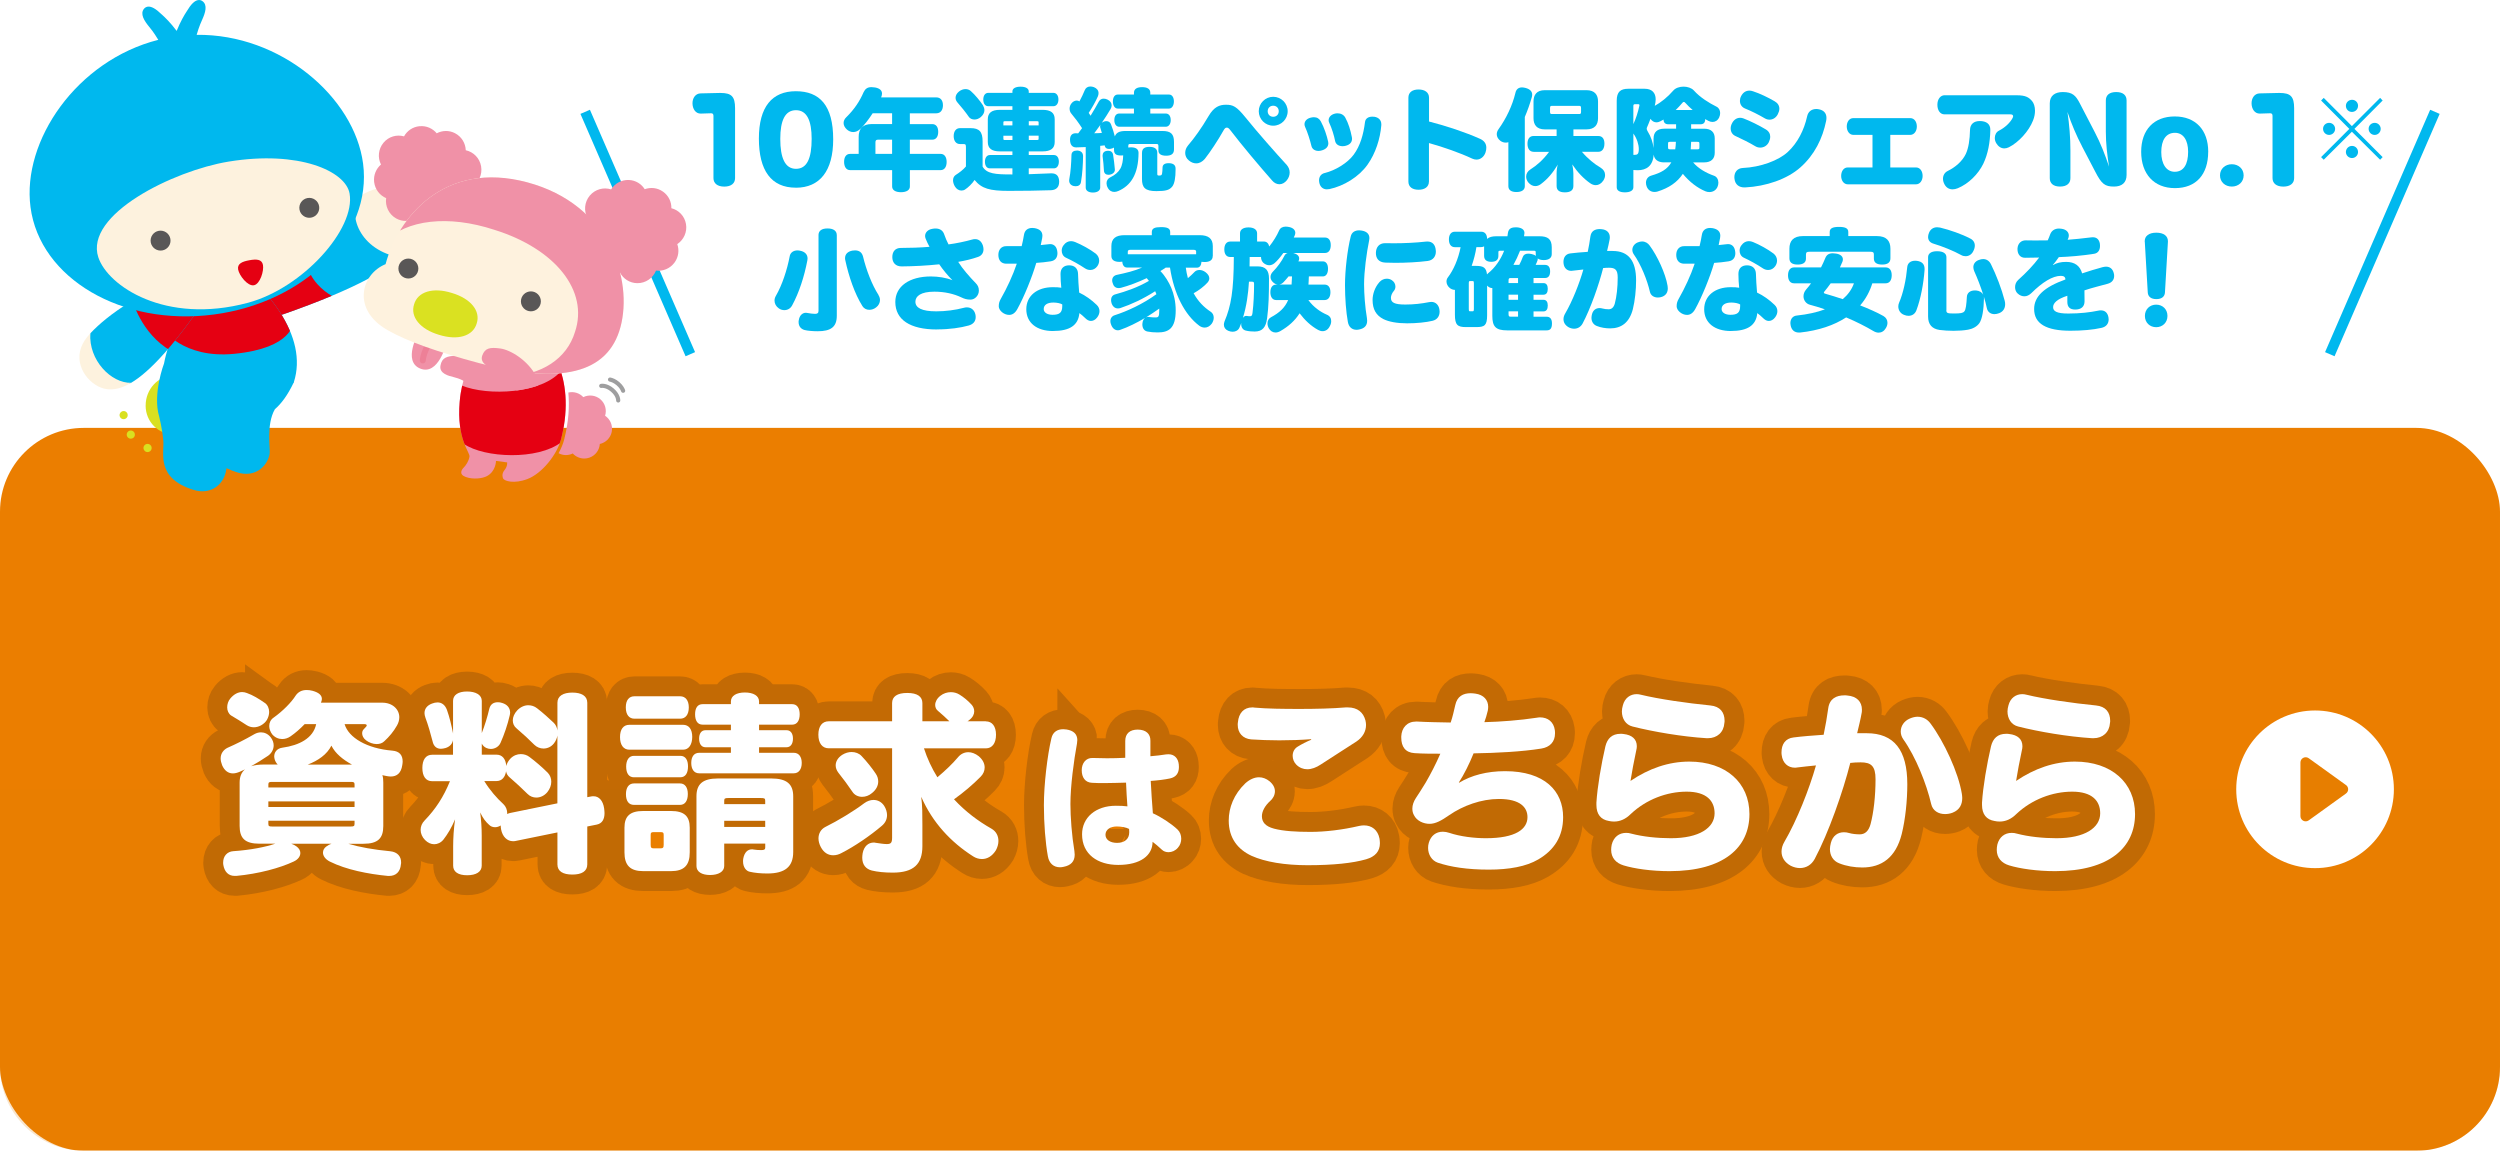 <?xml version="1.0" encoding="UTF-8"?><svg xmlns="http://www.w3.org/2000/svg" xmlns:xlink="http://www.w3.org/1999/xlink" viewBox="0 0 691.71 318.39"><defs><style>.cls-1{stroke:#ed8097;stroke-width:1.66px;}.cls-1,.cls-2,.cls-3,.cls-4,.cls-5{fill:none;}.cls-1,.cls-3{stroke-linecap:round;stroke-linejoin:round;}.cls-1,.cls-6{mix-blend-mode:multiply;}.cls-7{clip-path:url(#clippath);}.cls-2,.cls-8,.cls-9,.cls-10,.cls-11,.cls-12,.cls-13,.cls-14,.cls-15,.cls-16,.cls-17,.cls-18,.cls-19{stroke-width:0px;}.cls-20,.cls-19{fill:#00b8ee;}.cls-3{stroke:#9e9e9f;stroke-width:1.15px;}.cls-21{clip-path:url(#clippath-1);}.cls-22{clip-path:url(#clippath-4);}.cls-23{clip-path:url(#clippath-3);}.cls-24{clip-path:url(#clippath-2);}.cls-25{filter:url(#drop-shadow-1);}.cls-4{stroke:#00b8ee;stroke-miterlimit:10;stroke-width:2.86px;}.cls-5{stroke:#231815;stroke-width:11px;}.cls-26{isolation:isolate;}.cls-6{opacity:.2;}.cls-8{fill:#595757;}.cls-9{fill:#e50012;}.cls-10{fill:#d9e020;}.cls-11{fill:#dae121;}.cls-12{fill:#e17e00;}.cls-13{fill:#fdf2de;}.cls-14{fill:#fef2de;}.cls-15{fill:#fff;}.cls-16{fill:#e77e00;}.cls-17{fill:#f091a7;}.cls-18{fill:#eb7e00;}</style><filter id="drop-shadow-1" filterUnits="userSpaceOnUse"><feOffset dx="0" dy="0"/><feGaussianBlur result="blur" stdDeviation="8"/><feFlood flood-color="#000" flood-opacity=".3"/><feComposite in2="blur" operator="in"/><feComposite in="SourceGraphic"/></filter><clipPath id="clippath"><path class="cls-19" d="m73.6,87.29c.48.62,1.31.87,2.05.61,19.58-6.67,31.63-12.62,37.04-18.4-7.74-4.98-11.59-12.71-12.77-15.45-5.57,3.33-14.5,10.46-27.15,29.94-.43.66.34,2.68.83,3.3Z"/></clipPath><clipPath id="clippath-1"><path class="cls-19" d="m45.39,100.55c1.21-6.71,4.53-8.43-2.36-25.58-7.44-18.54,8.44-11.36,16.06-6.28,15.25,10.17,26.25,24.5,22.21,37.06-.28.87-8.99,4.53-20.26,4.14-11.27-.38-15.81-8.46-15.65-9.35Z"/></clipPath><clipPath id="clippath-2"><path class="cls-19" d="m59.65,76.54c-.43-.55-2.2-2.63-2.86-2.41-17.35,5.87-26.99,12.98-31.79,18.09-2.43,7.23,7.12,15.57,11.28,13.7,4.94-2.93,12.22-10.25,23.45-27.47.38-.58.34-1.35-.08-1.91Z"/></clipPath><clipPath id="clippath-3"><path class="cls-2" d="m130.18,100.28s-2.43,4.13-2.99,10.88c-.88,10.57,2.91,13.94,2.71,15.19-.2,1.25-1.02,2.44-1.58,3s-1.5,1.88.56,2.63,4.6.38,5.73-.19c2.63-1.31,2.62-4.26,2.62-4.26l3.08.41s.19,1.03-.74,2.16c-.94,1.13-.38,2.25-.38,2.25.28.75,3.03,1.61,6.75.19,3.94-1.5,8.21-6.65,9.36-11.25,4.5-18.01-4.86-27.2-4.86-27.2l-20.26,6.19Z"/></clipPath><clipPath id="clippath-4"><path class="cls-2" d="m171.67,90.5c-3.47,12.94-16.68,15.98-39.17,9.95-11.37-3.05-19.78-5.96-25.34-9.15-9.87-5.66-7.29-15.43-.48-18.21,3.47-12.94,16.24-28.8,39.22-22.64,22.98,6.16,29.24,27.12,25.77,40.06Z"/></clipPath></defs><g class="cls-26"><g id="_レイヤー_2"><g id="design"><g class="cls-25"><rect class="cls-18" y="118.39" width="691.71" height="200" rx="23.19" ry="23.19"/><g class="cls-6"><path class="cls-12" d="m691.71,218.39v76.81c0,12.76-10.44,23.19-23.19,23.19H23.19c-12.76,0-23.19-10.44-23.19-23.19v-76.81"/></g><circle class="cls-15" cx="640.54" cy="218.39" r="21.81"/><path class="cls-16" d="m649.09,217.21l-10.3-7.42c-.96-.69-2.3,0-2.3,1.18v14.83c0,1.19,1.34,1.87,2.3,1.18l10.3-7.42c.81-.58.81-1.78,0-2.36Z"/><g class="cls-6"><path class="cls-5" d="m95.35,200.38c1.11,3.71,6.15,6.73,13.2,7.31,1.96.16,2.86,1.22,2.86,3.02,0,.32-.05.64-.11,1.01-.32,2.23-1.54,3.13-3.18,3.13-.32,0-.69-.05-1.06-.11-.42-.11-.85-.16-1.27-.26.21.58.26,1.27.26,2.07v11.98c0,3.39-1.43,4.93-5.51,4.93h-4.19c3.18.95,7.1,1.64,11.61,2.07,2.07.21,3.02,1.48,3.02,3.07,0,.16,0,.37-.05.53-.16,2.07-1.38,3.23-3.23,3.23h-.37c-5.46-.53-11.5-1.7-16.06-3.97-1.27-.64-1.91-1.59-1.91-2.49,0-.64.32-1.27.95-1.7.42-.32.9-.58,1.38-.74h-11.08c.48.16,1.01.42,1.43.74.69.48,1.06,1.17,1.06,1.8,0,.9-.58,1.8-1.85,2.38-3.82,1.8-9.7,3.39-15.85,3.97h-.48c-1.75,0-2.81-1.17-3.13-3.02-.05-.26-.05-.48-.05-.69,0-1.75,1.11-3.02,2.81-3.13,4.77-.32,8.96-1.17,11.61-2.07h-4.35c-4.08,0-5.51-1.54-5.51-4.93v-11.98c0-1.59.48-2.81,1.48-3.66-.48.21-.9.42-1.38.64-.74.32-1.38.48-1.96.48-1.32,0-2.33-.79-2.97-2.23-.27-.69-.42-1.33-.42-1.91,0-1.38.79-2.38,1.85-2.92,2.49-1.11,4.66-2.17,7.52-3.82.58-.32,1.17-.48,1.8-.48.95,0,1.91.42,2.65,1.33.58.74.85,1.54.85,2.28,0,1.11-.58,2.17-1.54,2.86-1.59,1.06-3.18,2.07-4.72,2.91.95-.32,2.17-.48,3.71-.48h3.66c-.37-.37-.69-.9-.85-1.48-.05-.27-.11-.53-.11-.74,0-1.11.69-2.23,2.28-2.44,4.61-.64,8.53-2.6,9.33-6.52h-3.18c-1.22,1.27-2.54,2.44-3.92,3.39-.69.48-1.48.74-2.28.74-1.06,0-2.01-.42-2.76-1.27-.53-.69-.85-1.54-.85-2.33,0-.9.37-1.75,1.22-2.33,2.54-1.8,4.93-4.24,6.09-6.09.69-1.01,1.7-1.54,3.02-1.54.53,0,1.06.05,1.64.21,1.75.48,2.6,1.22,2.6,2.28,0,.27-.11.64-.26,1.01h16.96c2.86,0,4.72,1.86,4.72,4.03,0,.74-.21,1.54-.64,2.28-.95,1.7-2.17,3.13-3.5,4.35-.58.58-1.33.79-2.12.79-1.06,0-2.12-.42-2.91-1.01-.79-.58-1.11-1.33-1.11-1.96,0-.48.16-.85.42-1.11.32-.32.53-.53.69-.74.11-.11.16-.26.16-.37,0-.16-.21-.32-.58-.32h-5.56Zm-22.05-5.88c.74.53,1.17,1.48,1.17,2.49,0,.69-.21,1.48-.64,2.23-.79,1.22-2.23,2.01-3.6,2.01-.69,0-1.38-.21-1.96-.58-1.33-.9-2.86-1.8-4.35-2.7-.69-.48-1.06-1.33-1.06-2.23,0-.85.27-1.75.85-2.44,1.01-1.22,2.17-1.8,3.29-1.8.48,0,.9.11,1.32.27,1.64.58,3.23,1.54,4.98,2.76Zm24.8,23.37v-.79c0-.64-.21-.74-1.01-.74h-21.83c-.79,0-1.01.11-1.01.74v.79h23.85Zm-23.85,5.41h23.85v-1.54h-23.85v1.54Zm0,4.66c0,.64.21.74,1.01.74h21.83c.79,0,1.01-.11,1.01-.74v-.85h-23.85v.85Zm23.16-16.38c-2.54-1.38-4.61-3.07-5.72-5.25-1.22,2.44-3.66,4.13-6.57,5.25h12.29Z"/><path class="cls-5" d="m134.03,216.18c1.54,2.49,3.39,4.61,5.25,6.31.69.64,1.06,1.59,1.06,2.54v.21c.27-.16.58-.27.9-.32l12.98-2.65v-18.76c-.11.74-.42,1.48-.95,2.17-.74.95-1.8,1.43-2.91,1.43-.9,0-1.85-.37-2.54-1.06-1.43-1.43-3.13-3.02-4.88-4.5-.74-.58-1.06-1.38-1.06-2.23,0-.9.42-1.91,1.22-2.76.9-.95,2.01-1.43,3.07-1.43.85,0,1.7.26,2.44.85,1.59,1.22,3.34,2.81,4.56,3.97.58.53.95,1.33,1.06,2.17v-7.68c0-1.91,1.64-2.81,4.13-2.81s4.13.9,4.13,2.81v26.13l1.11-.21c.21-.05.42-.05.64-.05,1.48,0,2.6,1.22,2.91,3.34.05.48.11.9.11,1.32,0,1.7-.64,2.86-2.12,3.18l-2.65.53v10.49c0,1.91-1.54,2.81-4.13,2.81s-4.13-.9-4.13-2.81v-8.85l-11.66,2.38c-.21.05-.42.05-.64.05-1.59,0-2.91-1.22-3.29-3.29-.05-.37-.11-.69-.11-1.06-.48.32-1.06.48-1.54.48-.64,0-1.22-.21-1.64-.64-1.01-.9-1.7-1.8-2.49-3.45.27,2.07.42,4.19.42,6.41v8.32c0,1.7-1.54,2.65-4.03,2.65s-3.87-.95-3.87-2.65v-5.35c0-2.23.16-4.88.53-7.47-.95,2.28-2.07,4.13-3.23,5.62-.69.85-1.64,1.27-2.54,1.27-.85,0-1.75-.37-2.54-1.17s-1.22-1.8-1.22-2.81c0-.95.37-1.86,1.11-2.6,3.02-3.13,5.25-6.52,7-10.86h-4.93c-1.75,0-2.7-1.38-2.7-3.66s.95-3.66,2.7-3.66h5.78v-4.03c-.21,1.06-.9,1.8-2.07,2.17-.42.11-.9.21-1.27.21-1.11,0-2.01-.58-2.33-2.12-.48-1.91-1.27-4.66-1.96-6.47-.16-.48-.26-.9-.26-1.27,0-1.27.79-2.17,2.07-2.65.53-.21,1.06-.32,1.54-.32,1.11,0,2.07.64,2.6,2.07.69,1.91,1.27,4.35,1.64,6.25l.05.32v-9.06c0-1.64,1.43-2.6,3.87-2.6s4.08.95,4.08,2.6v8.9c.79-1.96,1.59-4.61,2.07-6.68.32-1.33,1.22-1.85,2.38-1.85.37,0,.79.05,1.22.21,1.38.42,2.17,1.38,2.17,2.65,0,.26-.05.53-.11.79-.58,2.54-1.54,5.35-2.54,7.58-.48,1.11-1.64,1.7-2.7,1.7-.42,0-.85-.11-1.22-.27-.58-.26-1.01-.69-1.27-1.22v3.07h4.08c1.59,0,2.54,1.17,2.7,3.13.16-.74.58-1.43,1.17-2.07.85-.85,1.85-1.22,2.86-1.22.85,0,1.7.26,2.38.79,1.59,1.17,3.6,2.91,5.09,4.4.64.69.95,1.54.95,2.44,0,1.01-.37,2.01-1.11,2.92-.79.95-1.91,1.48-3.02,1.48-.9,0-1.75-.32-2.44-1.01-1.48-1.48-3.39-3.23-4.93-4.56-.58-.48-.9-1.06-1.01-1.7-.26,1.64-1.17,2.7-2.65,2.7h-3.34Z"/><path class="cls-5" d="m174.15,207.43c-1.7,0-2.6-1.38-2.6-3.5s.9-3.39,2.6-3.39h14.84c1.64,0,2.54,1.27,2.54,3.34s-.9,3.55-2.54,3.55h-14.84Zm16.69,28.41c0,3.6-1.59,5.19-5.19,5.19h-7.68c-3.6,0-5.19-1.59-5.19-5.19v-6.84c0-3.23,1.59-4.61,5.19-4.61h7.68c3.6,0,5.19,1.38,5.19,4.61v6.84Zm-15.31-36.99c-1.43,0-2.38-1.06-2.38-3.13s.95-3.07,2.38-3.07h12.67c1.43,0,2.38,1.11,2.38,3.07,0,2.07-.95,3.13-2.38,3.13h-12.67Zm-.11,23.85c-1.48,0-2.23-1.11-2.23-2.97,0-1.75.74-2.97,2.23-2.97h12.72c1.43,0,2.17,1.17,2.17,2.92,0,1.85-.74,3.02-2.17,3.02h-12.72Zm0-7.63c-1.43,0-2.17-1.11-2.17-2.97,0-1.75.74-2.97,2.17-2.97h12.82c1.43,0,2.12,1.17,2.12,2.91,0,1.86-.69,3.02-2.12,3.02h-12.82Zm8.21,15.95c0-.64-.16-.79-.95-.79h-1.75c-.74,0-.9.16-.9.79v2.7c0,.79.16,1.01.9,1.01h1.75c.79,0,.95-.21.95-1.01v-2.7Zm10.76-30.52c-1.38,0-2.07-1.11-2.07-2.86s.69-2.81,2.07-2.81h7.84v-.74c0-1.59,1.54-2.49,3.87-2.49s3.92.9,3.92,2.49v.74h9.17c1.33,0,2.07,1.06,2.07,2.81s-.74,2.86-2.07,2.86h-9.17v1.54h7.63c1.06,0,1.75.85,1.75,2.33s-.69,2.38-1.75,2.38h-7.63v1.54h9.64c1.32,0,2.17,1.06,2.17,2.81s-.85,2.86-2.17,2.86h-26.23c-1.38,0-2.17-1.11-2.17-2.86s.79-2.81,2.17-2.81h8.8v-1.54h-7.05c-1.11,0-1.75-.95-1.75-2.38s.64-2.33,1.75-2.33h7.05v-1.54h-7.84Zm5.99,32.91v6.2c0,1.59-1.64,2.49-3.92,2.49s-3.76-.9-3.76-2.49v-19.29c0-3.39,1.75-4.93,5.94-4.93h14.79c4.24,0,6.04,1.54,6.04,4.93v15.42c0,4.08-2.28,5.94-7.15,5.94-1.85,0-3.5-.16-4.88-.48-1.01-.21-1.85-1.27-1.85-2.86,0-.21,0-.48.05-.74.32-1.8,1.27-2.6,2.38-2.6.16,0,.32,0,.48.05.69.11,1.38.16,2.17.16s1.06-.21,1.06-.69v-1.11h-11.34Zm11.34-11.87c0-.64-.21-.74-1.27-.74h-8.85c-1.01,0-1.22.11-1.22.74v.95h11.34v-.95Zm-11.34,7.26h11.34v-1.7h-11.34v1.7Z"/><path class="cls-5" d="m272.77,199.59c1.75,0,2.81,1.38,2.81,3.71s-1.06,3.76-2.81,3.76h-17.12c.9,2.81,2.17,5.51,3.71,8,2.07-1.75,4.13-3.66,5.72-5.56.74-.9,1.75-1.38,2.86-1.38.9,0,1.91.37,2.86,1.11,1.11.95,1.64,2.01,1.64,3.13,0,.9-.37,1.8-1.11,2.54-2.07,2.12-4.82,4.45-7.37,6.25,3.13,3.39,6.68,6.04,10.33,8.11,1.38.79,1.96,2.07,1.96,3.44,0,.85-.27,1.75-.69,2.54-1.06,1.7-2.44,2.44-3.87,2.44-.85,0-1.7-.26-2.44-.74-6.15-3.92-11.23-9.33-14.36-16.48.32,2.54.32,4.82.32,7.84v5.83c0,4.98-2.44,7.31-8.21,7.31-2.33,0-4.24-.21-5.78-.58-1.64-.42-2.65-1.59-2.65-3.55,0-.37.05-.79.11-1.22.37-1.96,1.59-2.97,3.07-2.97.16,0,.26,0,.42.05,1.22.16,2.23.37,3.18.37,1.11,0,1.48-.32,1.48-1.75v-24.75h-17.54c-1.8,0-2.86-1.43-2.86-3.76s1.06-3.71,2.86-3.71h17.54v-5.03c0-1.8,1.38-2.81,4.19-2.81s4.19,1.01,4.19,2.81v5.03h7.47l-.11-.11c-.79-.79-1.96-1.85-2.97-2.7-.58-.42-.85-1.06-.85-1.7,0-.85.48-1.8,1.43-2.54.85-.69,1.91-1.01,2.91-1.01.79,0,1.64.21,2.33.64,1.22.74,2.38,1.7,3.39,2.81.48.53.74,1.17.74,1.85,0,.79-.37,1.64-1.33,2.38-.16.16-.32.26-.53.37h5.03Zm-39.9,36.41c-.74.42-1.54.64-2.33.64-1.38,0-2.6-.69-3.44-2.28-.42-.79-.64-1.64-.64-2.38,0-1.32.64-2.54,1.91-3.18,3.44-1.7,7.9-4.4,10.76-6.57.79-.58,1.7-.9,2.54-.9,1.17,0,2.23.53,2.97,1.64.53.85.79,1.75.79,2.54,0,1.17-.48,2.17-1.43,2.97-3.23,2.76-7.68,5.78-11.13,7.52Zm10.12-19.77c0,1.17-.58,2.28-1.7,3.18-.85.74-1.85,1.06-2.76,1.06-1.06,0-2.12-.48-2.7-1.43-1.11-1.64-2.54-3.6-3.87-5.25-.48-.64-.74-1.32-.74-2.01,0-1.06.58-2.12,1.8-2.92.85-.53,1.75-.79,2.6-.79,1.06,0,2.07.37,2.76,1.11,1.38,1.43,3.02,3.5,3.92,4.88.48.69.69,1.43.69,2.17Z"/><path class="cls-5" d="m298.07,204.8c0,.25-.04.55-.08.89-.89,4.83-1.82,11.79-1.82,16.79,0,3.56.38,8.73,1.1,12.98.04.38.08.72.08,1.02,0,1.91-1.1,2.97-3.05,3.35-.34.08-.68.13-1.02.13-1.74,0-3.01-1.06-3.35-3.05-.68-3.73-1.1-9.03-1.1-14.12,0-5.68.93-13.65,2.08-18.53.38-1.7,1.61-2.5,3.27-2.5.3,0,.59.04.93.08,1.87.3,2.97,1.23,2.97,2.97Zm8.18,5c1.61,0,3.31-.04,5.09-.13v-4.66c0-2.08,1.31-3.14,3.44-3.14,2.29,0,3.56,1.19,3.52,3.09v4.28c1.53-.13,3.1-.3,4.33-.51.25-.04.47-.04.68-.04,1.65,0,2.67,1.15,2.84,2.8.04.25.04.47.04.72,0,1.65-.72,2.8-2.5,3.18-1.4.3-3.39.55-5.3.68.13,2.93.38,6.11.59,8.95,2.21.98,5.13,2.88,6.83,4.5.68.64,1.02,1.57,1.02,2.54,0,.89-.3,1.82-.93,2.5-.68.81-1.65,1.23-2.59,1.23-.68,0-1.36-.21-1.87-.72-.93-.85-1.82-1.65-2.54-2.16,0,3.73-3.27,6.4-9.5,6.4-5.68,0-10.01-2.93-10.01-8.48,0-4.62,3.77-7.89,9.33-7.89,1.19,0,2.37.04,3.22.17-.13-1.82-.3-4.28-.38-6.57-1.87.04-3.94.13-5.98.13-1.15,0-2.33,0-3.44-.08-1.91-.08-2.84-1.53-2.84-3.48s1.15-3.43,2.97-3.39c1.31.04,2.63.08,3.99.08Zm6.15,19.55c-.76-.42-2.2-.68-3.39-.68-1.78,0-3.14.85-3.14,2.29,0,1.36,1.27,2.25,3.22,2.25,2.08,0,3.35-1.1,3.35-2.88v-.25l-.04-.72Z"/><path class="cls-5" d="m361.81,239.39c-6.31,0-11.76-.9-15.53-2.6-3.76-1.75-6.31-4.88-6.31-9.75,0-3.6,1.43-7.26,4.56-10.28,1.22-1.11,2.54-1.7,3.82-1.7,1.01,0,2.01.37,2.92,1.11,1.06.9,1.48,1.85,1.48,2.76,0,1.06-.53,2.01-1.32,2.7-1.48,1.32-2.28,2.91-2.28,4.19,0,1.64.95,2.81,3.34,3.45,2.6.69,6.04.9,10.12.9s8.9-.58,13.41-1.64c.48-.11.95-.16,1.38-.16,2.17,0,3.82,1.27,4.29,3.66.05.42.11.85.11,1.27,0,2.23-1.27,3.71-3.82,4.45-3.66,1.06-9.06,1.64-16.16,1.64Zm.95-34.87c-2.65.21-5.78.32-8.8.32-2.76,0-5.51-.11-7.79-.26-2.28-.21-3.71-1.75-3.71-4.03,0-.21,0-.48.05-.69.21-2.54,1.64-4.13,3.97-4.13.21,0,.37,0,.58.05,3.5.32,7.95.37,12.56.37,4.29,0,9.22-.11,12.72-.42h.58c2.7,0,4.29,1.38,4.88,3.6.11.48.16.9.16,1.27,0,1.75-.9,3.39-2.65,4.56-2.65,1.75-7.05,4.5-9.86,6.36-1.27.85-2.54,1.32-3.76,1.32-1.11,0-2.17-.42-3.02-1.27-.64-.64-1.01-1.54-1.01-2.44,0-1.01.42-1.96,1.38-2.54,1.11-.69,2.44-1.38,3.76-1.91l-.05-.16Z"/><path class="cls-5" d="m403.76,216.55c3.29-2.01,7.63-3.18,12.67-3.18,10.97,0,16.06,5.51,16.06,12.72,0,5.3-2.44,9.12-6.89,11.71-3.34,1.96-8.05,2.81-13.67,2.81-6.04,0-10.6-.74-14.1-1.91-1.7-.58-2.7-2.28-2.7-4.08,0-.48.05-1.01.21-1.48.58-1.91,1.96-3.02,3.87-3.02.58,0,1.17.11,1.8.32,3.02,1.01,6.84,1.48,10.12,1.48,8.27,0,11.5-2.54,11.5-5.83,0-2.7-2.01-5.03-7.9-5.03-4.88,0-9.96,1.85-13.78,4.5-2.12,1.48-3.76,2.38-5.41,2.38s-3.55-.79-4.34-2.44c-.32-.58-.42-1.17-.42-1.8,0-.95.37-1.96.95-2.86.69-1.06,1.59-2.38,2.76-4.35,1.27-2.17,2.81-5.14,4.03-7.95-2.12,0-4.88,0-7.15-.16-2.54-.16-3.66-1.8-3.66-4.29v-.37c.11-2.33,1.59-4.08,4.08-4.08h.32c2.76.16,6.25.21,9.27.27.53-1.54.9-3.23,1.27-4.82.53-2.44,2.17-3.29,4.29-3.29.37,0,.79.05,1.27.11,2.33.32,3.55,1.8,3.55,3.66,0,.37-.05.69-.11,1.06-.26,1.17-.64,2.33-.95,3.18,4.56-.11,9.91-.53,14.42-1.22.32-.05.69-.11.95-.11,2.23,0,3.82,1.27,4.13,3.55.05.32.05.64.05.9,0,2.33-1.43,3.82-3.82,4.19-5.3.85-12.24,1.22-18.71,1.32-1.17,2.92-2.7,5.94-4.08,8.06l.11.05Z"/><path class="cls-5" d="m462.37,231.92c7.74,0,12.03-2.86,12.03-6.89,0-3.44-2.23-5.99-7.74-5.99s-11.18,2.17-15.42,6.15c-1.48,1.48-3.02,2.12-4.66,2.12-.48,0-.95-.05-1.43-.16-2.23-.37-3.45-1.85-3.45-4.45v-.64c.27-4.35,1.33-10.6,2.49-15.58.53-2.12,1.8-3.45,4.19-3.45.26,0,.53,0,.79.05,2.44.26,3.71,1.48,3.71,3.39,0,.37-.05.74-.16,1.17-.64,2.97-1.17,5.83-1.59,8.43,5.09-3.45,10.55-5.35,16.27-5.35,10.17,0,16.64,5.88,16.64,14.52,0,9.17-7,15.79-22.1,15.79-5.09,0-9.75-.69-12.72-1.59-2.12-.64-3.44-2.12-3.44-4.29,0-.48.05-.95.16-1.48.53-2.07,2.01-3.23,3.97-3.23.48,0,.95.05,1.43.21,3.23.85,7.21,1.27,11.02,1.27Zm-10.65-30.9c-1.96-.48-2.97-2.23-2.97-4.19,0-.53.11-1.11.26-1.64.53-2.12,2.12-3.13,3.82-3.13.37,0,.79.05,1.17.16,5.03,1.22,12.77,2.33,19.24,2.97,2.7.26,3.92,1.91,3.92,4.24,0,.16,0,.37-.05.58-.16,2.6-2.01,4.24-4.56,4.24h-.37c-6.78-.42-14.79-1.8-20.46-3.23Z"/><path class="cls-5" d="m516.48,202.87c7.58,0,11.24,4.66,11.24,14.1,0,4.56-.53,9.7-1.54,13.78-1.64,6.52-5.56,9.27-10.92,9.27-2.12,0-4.45-.37-6.41-1.17-1.64-.64-2.54-2.12-2.54-3.92,0-.53.11-1.11.27-1.75.53-1.96,1.91-2.91,3.6-2.91.42,0,.95.05,1.43.21.85.26,2.01.37,2.97.37,1.43,0,2.44-.9,2.97-2.81.85-3.18,1.38-7.74,1.38-12.45,0-3.66-1.22-4.66-4.13-4.66-1.01,0-1.96.05-2.86.16-2.01,7.95-5.99,19.34-9.86,26.6-.9,1.64-2.38,2.49-4.08,2.49-.79,0-1.7-.21-2.54-.64-1.7-.95-2.54-2.33-2.54-3.92,0-.9.26-1.8.79-2.7,3.5-5.99,6.89-14.63,8.74-21.14-1.75.16-3.5.37-5.3.58-.21.05-.37.05-.53.05-1.91,0-3.39-1.27-3.66-3.5-.05-.27-.05-.53-.05-.74,0-2.23,1.06-3.87,3.34-4.13,2.49-.32,5.3-.53,8.32-.74.53-2.49.95-5.04,1.27-7.31.37-2.7,2.23-3.6,4.5-3.6.27,0,.53,0,.79.05,2.6.21,4.03,1.7,4.03,3.92,0,.26,0,.53-.05.79-.32,1.91-.9,4.13-1.27,5.72h2.65Zm9.43-.53c0-1.43.9-2.86,2.54-3.55.74-.32,1.48-.48,2.12-.48,1.54,0,2.81.79,3.6,1.91,3.71,4.98,7.68,13.51,8.64,19.4.05.37.11.79.11,1.17,0,1.7-.64,3.29-2.7,4.08-.69.26-1.38.37-2.07.37-1.8,0-3.39-.9-3.82-2.76-1.27-5.51-4.24-13.04-7.74-17.96-.48-.69-.69-1.43-.69-2.17Z"/><path class="cls-5" d="m569.06,231.92c7.74,0,12.03-2.86,12.03-6.89,0-3.44-2.23-5.99-7.74-5.99s-11.18,2.17-15.42,6.15c-1.48,1.48-3.02,2.12-4.66,2.12-.48,0-.95-.05-1.43-.16-2.23-.37-3.45-1.85-3.45-4.45v-.64c.27-4.35,1.33-10.6,2.49-15.58.53-2.12,1.8-3.45,4.19-3.45.26,0,.53,0,.79.05,2.44.26,3.71,1.48,3.71,3.39,0,.37-.05.74-.16,1.17-.64,2.97-1.17,5.83-1.59,8.43,5.09-3.45,10.55-5.35,16.27-5.35,10.17,0,16.64,5.88,16.64,14.52,0,9.17-7,15.79-22.1,15.79-5.09,0-9.75-.69-12.72-1.59-2.12-.64-3.44-2.12-3.44-4.29,0-.48.05-.95.16-1.48.53-2.07,2.01-3.23,3.97-3.23.48,0,.95.05,1.43.21,3.23.85,7.21,1.27,11.02,1.27Zm-10.65-30.9c-1.96-.48-2.97-2.23-2.97-4.19,0-.53.11-1.11.26-1.64.53-2.12,2.12-3.13,3.82-3.13.37,0,.79.05,1.17.16,5.03,1.22,12.77,2.33,19.24,2.97,2.7.26,3.92,1.91,3.92,4.24,0,.16,0,.37-.05.58-.16,2.6-2.01,4.24-4.56,4.24h-.37c-6.78-.42-14.79-1.8-20.46-3.23Z"/></g><path class="cls-15" d="m95.35,200.38c1.11,3.71,6.15,6.73,13.2,7.31,1.96.16,2.86,1.22,2.86,3.02,0,.32-.05.64-.11,1.01-.32,2.23-1.54,3.13-3.18,3.13-.32,0-.69-.05-1.06-.11-.42-.11-.85-.16-1.27-.26.21.58.26,1.27.26,2.07v11.98c0,3.39-1.43,4.93-5.51,4.93h-4.19c3.18.95,7.1,1.64,11.61,2.07,2.07.21,3.02,1.48,3.02,3.07,0,.16,0,.37-.05.53-.16,2.07-1.38,3.23-3.23,3.23h-.37c-5.46-.53-11.5-1.7-16.06-3.97-1.27-.64-1.91-1.59-1.91-2.49,0-.64.32-1.27.95-1.7.42-.32.9-.58,1.38-.74h-11.08c.48.16,1.01.42,1.43.74.69.48,1.06,1.17,1.06,1.8,0,.9-.58,1.8-1.85,2.38-3.82,1.8-9.7,3.39-15.85,3.97h-.48c-1.75,0-2.81-1.17-3.13-3.02-.05-.26-.05-.48-.05-.69,0-1.75,1.11-3.02,2.81-3.13,4.77-.32,8.96-1.17,11.61-2.07h-4.35c-4.08,0-5.51-1.54-5.51-4.93v-11.98c0-1.59.48-2.81,1.48-3.66-.48.21-.9.42-1.38.64-.74.32-1.38.48-1.96.48-1.32,0-2.33-.79-2.97-2.23-.27-.69-.42-1.33-.42-1.91,0-1.38.79-2.38,1.85-2.92,2.49-1.11,4.66-2.17,7.52-3.82.58-.32,1.17-.48,1.8-.48.95,0,1.91.42,2.65,1.33.58.74.85,1.54.85,2.28,0,1.11-.58,2.17-1.54,2.86-1.59,1.06-3.18,2.07-4.72,2.91.95-.32,2.17-.48,3.71-.48h3.66c-.37-.37-.69-.9-.85-1.48-.05-.27-.11-.53-.11-.74,0-1.11.69-2.23,2.28-2.44,4.61-.64,8.53-2.6,9.33-6.52h-3.18c-1.22,1.27-2.54,2.44-3.92,3.39-.69.48-1.48.74-2.28.74-1.06,0-2.01-.42-2.76-1.27-.53-.69-.85-1.54-.85-2.33,0-.9.37-1.75,1.22-2.33,2.54-1.8,4.93-4.24,6.09-6.09.69-1.01,1.7-1.54,3.02-1.54.53,0,1.06.05,1.64.21,1.75.48,2.6,1.22,2.6,2.28,0,.27-.11.64-.26,1.01h16.96c2.86,0,4.72,1.86,4.72,4.03,0,.74-.21,1.54-.64,2.28-.95,1.7-2.17,3.13-3.5,4.35-.58.58-1.33.79-2.12.79-1.06,0-2.12-.42-2.91-1.01-.79-.58-1.11-1.33-1.11-1.96,0-.48.16-.85.42-1.11.32-.32.53-.53.69-.74.11-.11.16-.26.16-.37,0-.16-.21-.32-.58-.32h-5.56Zm-22.05-5.88c.74.53,1.17,1.48,1.17,2.49,0,.69-.21,1.48-.64,2.23-.79,1.22-2.23,2.01-3.6,2.01-.69,0-1.38-.21-1.96-.58-1.33-.9-2.86-1.8-4.35-2.7-.69-.48-1.06-1.33-1.06-2.23,0-.85.27-1.75.85-2.44,1.01-1.22,2.17-1.8,3.29-1.8.48,0,.9.11,1.32.27,1.64.58,3.23,1.54,4.98,2.76Zm24.8,23.37v-.79c0-.64-.21-.74-1.01-.74h-21.83c-.79,0-1.01.11-1.01.74v.79h23.85Zm-23.85,5.41h23.85v-1.54h-23.85v1.54Zm0,4.66c0,.64.21.74,1.01.74h21.83c.79,0,1.01-.11,1.01-.74v-.85h-23.85v.85Zm23.16-16.38c-2.54-1.38-4.61-3.07-5.72-5.25-1.22,2.44-3.66,4.13-6.57,5.25h12.29Z"/><path class="cls-15" d="m134.03,216.18c1.54,2.49,3.39,4.61,5.25,6.31.69.64,1.06,1.59,1.06,2.54v.21c.27-.16.58-.27.9-.32l12.98-2.65v-18.76c-.11.74-.42,1.48-.95,2.17-.74.95-1.8,1.43-2.91,1.43-.9,0-1.85-.37-2.54-1.06-1.43-1.43-3.13-3.02-4.88-4.5-.74-.58-1.06-1.38-1.06-2.23,0-.9.42-1.91,1.22-2.76.9-.95,2.01-1.43,3.07-1.43.85,0,1.7.26,2.44.85,1.59,1.22,3.34,2.81,4.56,3.97.58.53.95,1.33,1.06,2.17v-7.68c0-1.91,1.64-2.81,4.13-2.81s4.13.9,4.13,2.81v26.13l1.11-.21c.21-.05.42-.05.64-.05,1.48,0,2.6,1.22,2.91,3.34.05.48.11.9.11,1.32,0,1.7-.64,2.86-2.12,3.18l-2.65.53v10.49c0,1.91-1.54,2.81-4.13,2.81s-4.13-.9-4.13-2.81v-8.85l-11.66,2.38c-.21.05-.42.05-.64.05-1.59,0-2.91-1.22-3.29-3.29-.05-.37-.11-.69-.11-1.06-.48.32-1.06.48-1.54.48-.64,0-1.22-.21-1.64-.64-1.01-.9-1.7-1.8-2.49-3.45.27,2.07.42,4.19.42,6.41v8.32c0,1.7-1.54,2.65-4.03,2.65s-3.87-.95-3.87-2.65v-5.35c0-2.23.16-4.88.53-7.47-.95,2.28-2.07,4.13-3.23,5.62-.69.85-1.64,1.27-2.54,1.27-.85,0-1.75-.37-2.54-1.17s-1.22-1.8-1.22-2.81c0-.95.37-1.86,1.11-2.6,3.02-3.13,5.25-6.52,7-10.86h-4.93c-1.75,0-2.7-1.38-2.7-3.66s.95-3.66,2.7-3.66h5.78v-4.03c-.21,1.06-.9,1.8-2.07,2.17-.42.11-.9.21-1.27.21-1.11,0-2.01-.58-2.33-2.12-.48-1.91-1.27-4.66-1.96-6.47-.16-.48-.26-.9-.26-1.27,0-1.27.79-2.17,2.07-2.65.53-.21,1.06-.32,1.54-.32,1.11,0,2.07.64,2.6,2.07.69,1.91,1.27,4.35,1.64,6.25l.05.32v-9.06c0-1.64,1.43-2.6,3.87-2.6s4.08.95,4.08,2.6v8.9c.79-1.96,1.59-4.61,2.07-6.68.32-1.33,1.22-1.85,2.38-1.85.37,0,.79.05,1.22.21,1.38.42,2.17,1.38,2.17,2.65,0,.26-.05.53-.11.79-.58,2.54-1.54,5.35-2.54,7.58-.48,1.11-1.64,1.7-2.7,1.7-.42,0-.85-.11-1.22-.27-.58-.26-1.01-.69-1.27-1.22v3.07h4.08c1.59,0,2.54,1.17,2.7,3.13.16-.74.58-1.43,1.17-2.07.85-.85,1.85-1.22,2.86-1.22.85,0,1.7.26,2.38.79,1.59,1.17,3.6,2.91,5.09,4.4.64.69.95,1.54.95,2.44,0,1.01-.37,2.01-1.11,2.92-.79.95-1.91,1.48-3.02,1.48-.9,0-1.75-.32-2.44-1.01-1.48-1.48-3.39-3.23-4.93-4.56-.58-.48-.9-1.06-1.01-1.7-.26,1.64-1.17,2.7-2.65,2.7h-3.34Z"/><path class="cls-15" d="m174.15,207.43c-1.7,0-2.6-1.38-2.6-3.5s.9-3.39,2.6-3.39h14.84c1.64,0,2.54,1.27,2.54,3.34s-.9,3.55-2.54,3.55h-14.84Zm16.69,28.41c0,3.6-1.59,5.19-5.19,5.19h-7.68c-3.6,0-5.19-1.59-5.19-5.19v-6.84c0-3.23,1.59-4.61,5.19-4.61h7.68c3.6,0,5.19,1.38,5.19,4.61v6.84Zm-15.31-36.99c-1.43,0-2.38-1.06-2.38-3.13s.95-3.07,2.38-3.07h12.67c1.43,0,2.38,1.11,2.38,3.07,0,2.07-.95,3.13-2.38,3.13h-12.67Zm-.11,23.85c-1.48,0-2.23-1.11-2.23-2.97,0-1.75.74-2.97,2.23-2.97h12.72c1.43,0,2.17,1.17,2.17,2.92,0,1.85-.74,3.02-2.17,3.02h-12.72Zm0-7.63c-1.43,0-2.17-1.11-2.17-2.97,0-1.75.74-2.97,2.17-2.97h12.82c1.43,0,2.12,1.17,2.12,2.91,0,1.86-.69,3.02-2.12,3.02h-12.82Zm8.21,15.95c0-.64-.16-.79-.95-.79h-1.75c-.74,0-.9.16-.9.79v2.7c0,.79.16,1.01.9,1.01h1.75c.79,0,.95-.21.95-1.01v-2.7Zm10.76-30.52c-1.38,0-2.07-1.11-2.07-2.86s.69-2.81,2.07-2.81h7.84v-.74c0-1.59,1.54-2.49,3.87-2.49s3.92.9,3.92,2.49v.74h9.17c1.33,0,2.07,1.06,2.07,2.81s-.74,2.86-2.07,2.86h-9.17v1.54h7.63c1.06,0,1.75.85,1.75,2.33s-.69,2.38-1.75,2.38h-7.63v1.54h9.64c1.32,0,2.17,1.06,2.17,2.81s-.85,2.86-2.17,2.86h-26.23c-1.38,0-2.17-1.11-2.17-2.86s.79-2.81,2.17-2.81h8.8v-1.54h-7.05c-1.11,0-1.75-.95-1.75-2.38s.64-2.33,1.75-2.33h7.05v-1.54h-7.84Zm5.99,32.91v6.2c0,1.59-1.64,2.49-3.92,2.49s-3.76-.9-3.76-2.49v-19.29c0-3.39,1.75-4.93,5.94-4.93h14.79c4.24,0,6.04,1.54,6.04,4.93v15.42c0,4.08-2.28,5.94-7.15,5.94-1.85,0-3.5-.16-4.88-.48-1.01-.21-1.85-1.27-1.85-2.86,0-.21,0-.48.05-.74.32-1.8,1.27-2.6,2.38-2.6.16,0,.32,0,.48.05.69.11,1.38.16,2.17.16s1.06-.21,1.06-.69v-1.11h-11.34Zm11.34-11.87c0-.64-.21-.74-1.27-.74h-8.85c-1.01,0-1.22.11-1.22.74v.95h11.34v-.95Zm-11.34,7.26h11.34v-1.7h-11.34v1.7Z"/><path class="cls-15" d="m272.77,199.59c1.75,0,2.81,1.38,2.81,3.71s-1.06,3.76-2.81,3.76h-17.12c.9,2.81,2.17,5.51,3.71,8,2.07-1.75,4.13-3.66,5.72-5.56.74-.9,1.75-1.38,2.86-1.38.9,0,1.91.37,2.86,1.11,1.11.95,1.64,2.01,1.64,3.13,0,.9-.37,1.8-1.11,2.54-2.07,2.12-4.82,4.45-7.37,6.25,3.13,3.39,6.68,6.04,10.33,8.11,1.38.79,1.96,2.07,1.96,3.44,0,.85-.27,1.75-.69,2.54-1.06,1.7-2.44,2.44-3.87,2.44-.85,0-1.7-.26-2.44-.74-6.15-3.92-11.23-9.33-14.36-16.48.32,2.54.32,4.82.32,7.84v5.83c0,4.98-2.44,7.31-8.21,7.31-2.33,0-4.24-.21-5.78-.58-1.64-.42-2.65-1.59-2.65-3.55,0-.37.05-.79.11-1.22.37-1.96,1.59-2.97,3.07-2.97.16,0,.26,0,.42.05,1.22.16,2.23.37,3.18.37,1.11,0,1.48-.32,1.48-1.75v-24.75h-17.54c-1.8,0-2.86-1.43-2.86-3.76s1.06-3.71,2.86-3.71h17.54v-5.03c0-1.8,1.38-2.81,4.19-2.81s4.19,1.01,4.19,2.81v5.03h7.47l-.11-.11c-.79-.79-1.96-1.85-2.97-2.7-.58-.42-.85-1.06-.85-1.7,0-.85.48-1.8,1.43-2.54.85-.69,1.91-1.01,2.91-1.01.79,0,1.64.21,2.33.64,1.22.74,2.38,1.7,3.39,2.81.48.53.74,1.17.74,1.85,0,.79-.37,1.64-1.33,2.38-.16.16-.32.26-.53.37h5.03Zm-39.9,36.41c-.74.42-1.54.64-2.33.64-1.38,0-2.6-.69-3.44-2.28-.42-.79-.64-1.64-.64-2.38,0-1.32.64-2.54,1.91-3.18,3.44-1.7,7.9-4.4,10.76-6.57.79-.58,1.7-.9,2.54-.9,1.17,0,2.23.53,2.97,1.64.53.85.79,1.75.79,2.54,0,1.17-.48,2.17-1.43,2.97-3.23,2.76-7.68,5.78-11.13,7.52Zm10.12-19.77c0,1.17-.58,2.28-1.7,3.18-.85.74-1.85,1.06-2.76,1.06-1.06,0-2.12-.48-2.7-1.43-1.11-1.64-2.54-3.6-3.87-5.25-.48-.64-.74-1.32-.74-2.01,0-1.06.58-2.12,1.8-2.92.85-.53,1.75-.79,2.6-.79,1.06,0,2.07.37,2.76,1.11,1.38,1.43,3.02,3.5,3.92,4.88.48.69.69,1.43.69,2.17Z"/><path class="cls-15" d="m298.07,204.8c0,.25-.04.55-.08.89-.89,4.83-1.82,11.79-1.82,16.79,0,3.56.38,8.73,1.1,12.98.04.38.08.72.08,1.02,0,1.91-1.1,2.97-3.05,3.35-.34.08-.68.13-1.02.13-1.74,0-3.01-1.06-3.35-3.05-.68-3.73-1.1-9.03-1.1-14.12,0-5.68.93-13.65,2.08-18.53.38-1.7,1.61-2.5,3.27-2.5.3,0,.59.04.93.08,1.87.3,2.97,1.23,2.97,2.97Zm8.18,5c1.61,0,3.31-.04,5.09-.13v-4.66c0-2.08,1.31-3.14,3.44-3.14,2.29,0,3.56,1.19,3.52,3.09v4.28c1.53-.13,3.1-.3,4.33-.51.25-.04.47-.04.68-.04,1.65,0,2.67,1.15,2.84,2.8.04.25.04.47.04.72,0,1.65-.72,2.8-2.5,3.18-1.4.3-3.39.55-5.3.68.13,2.93.38,6.11.59,8.95,2.21.98,5.13,2.88,6.83,4.5.68.64,1.02,1.57,1.02,2.54,0,.89-.3,1.82-.93,2.5-.68.81-1.65,1.23-2.59,1.23-.68,0-1.36-.21-1.87-.72-.93-.85-1.82-1.65-2.54-2.16,0,3.73-3.27,6.4-9.5,6.4-5.68,0-10.01-2.93-10.01-8.48,0-4.62,3.77-7.89,9.33-7.89,1.19,0,2.37.04,3.22.17-.13-1.82-.3-4.28-.38-6.57-1.87.04-3.94.13-5.98.13-1.15,0-2.33,0-3.44-.08-1.91-.08-2.84-1.53-2.84-3.48s1.15-3.43,2.97-3.39c1.31.04,2.63.08,3.99.08Zm6.15,19.55c-.76-.42-2.2-.68-3.39-.68-1.78,0-3.14.85-3.14,2.29,0,1.36,1.27,2.25,3.22,2.25,2.08,0,3.35-1.1,3.35-2.88v-.25l-.04-.72Z"/><path class="cls-15" d="m361.81,239.39c-6.31,0-11.76-.9-15.53-2.6-3.76-1.75-6.31-4.88-6.31-9.75,0-3.6,1.43-7.26,4.56-10.28,1.22-1.11,2.54-1.7,3.82-1.7,1.01,0,2.01.37,2.92,1.11,1.06.9,1.48,1.85,1.48,2.76,0,1.06-.53,2.01-1.32,2.7-1.48,1.32-2.28,2.91-2.28,4.19,0,1.64.95,2.81,3.34,3.45,2.6.69,6.04.9,10.12.9s8.9-.58,13.41-1.64c.48-.11.95-.16,1.38-.16,2.17,0,3.82,1.27,4.29,3.66.05.42.11.85.11,1.27,0,2.23-1.27,3.71-3.82,4.45-3.66,1.06-9.06,1.64-16.16,1.64Zm.95-34.87c-2.65.21-5.78.32-8.8.32-2.76,0-5.51-.11-7.79-.26-2.28-.21-3.71-1.75-3.71-4.03,0-.21,0-.48.05-.69.21-2.54,1.64-4.13,3.97-4.13.21,0,.37,0,.58.05,3.5.32,7.95.37,12.56.37,4.29,0,9.22-.11,12.72-.42h.58c2.7,0,4.29,1.38,4.88,3.6.11.48.16.9.16,1.27,0,1.75-.9,3.39-2.65,4.56-2.65,1.75-7.05,4.5-9.86,6.36-1.27.85-2.54,1.32-3.76,1.32-1.11,0-2.17-.42-3.02-1.27-.64-.64-1.01-1.54-1.01-2.44,0-1.01.42-1.96,1.38-2.54,1.11-.69,2.44-1.38,3.76-1.91l-.05-.16Z"/><path class="cls-15" d="m403.76,216.55c3.29-2.01,7.63-3.18,12.67-3.18,10.97,0,16.06,5.51,16.06,12.72,0,5.3-2.44,9.12-6.89,11.71-3.34,1.96-8.05,2.81-13.67,2.81-6.04,0-10.6-.74-14.1-1.91-1.7-.58-2.7-2.28-2.7-4.08,0-.48.05-1.01.21-1.48.58-1.91,1.96-3.02,3.87-3.02.58,0,1.17.11,1.8.32,3.02,1.01,6.84,1.48,10.12,1.48,8.27,0,11.5-2.54,11.5-5.83,0-2.7-2.01-5.03-7.9-5.03-4.88,0-9.96,1.85-13.78,4.5-2.12,1.48-3.76,2.38-5.41,2.38s-3.55-.79-4.34-2.44c-.32-.58-.42-1.17-.42-1.8,0-.95.37-1.96.95-2.86.69-1.06,1.59-2.38,2.76-4.35,1.27-2.17,2.81-5.14,4.03-7.95-2.12,0-4.88,0-7.15-.16-2.54-.16-3.66-1.8-3.66-4.29v-.37c.11-2.33,1.59-4.08,4.08-4.08h.32c2.76.16,6.25.21,9.27.27.53-1.54.9-3.23,1.27-4.82.53-2.44,2.17-3.29,4.29-3.29.37,0,.79.05,1.27.11,2.33.32,3.55,1.8,3.55,3.66,0,.37-.05.69-.11,1.06-.26,1.17-.64,2.33-.95,3.18,4.56-.11,9.91-.53,14.42-1.22.32-.05.69-.11.95-.11,2.23,0,3.82,1.27,4.13,3.55.05.32.05.64.05.9,0,2.33-1.43,3.82-3.82,4.19-5.3.85-12.24,1.22-18.71,1.32-1.17,2.92-2.7,5.94-4.08,8.06l.11.05Z"/><path class="cls-15" d="m462.37,231.92c7.74,0,12.03-2.86,12.03-6.89,0-3.44-2.23-5.99-7.74-5.99s-11.18,2.17-15.42,6.15c-1.48,1.48-3.02,2.12-4.66,2.12-.48,0-.95-.05-1.43-.16-2.23-.37-3.45-1.85-3.45-4.45v-.64c.27-4.35,1.33-10.6,2.49-15.58.53-2.12,1.8-3.45,4.19-3.45.26,0,.53,0,.79.05,2.44.26,3.71,1.48,3.71,3.39,0,.37-.05.74-.16,1.17-.64,2.97-1.17,5.83-1.59,8.43,5.09-3.45,10.55-5.35,16.27-5.35,10.17,0,16.64,5.88,16.64,14.52,0,9.17-7,15.79-22.1,15.79-5.09,0-9.75-.69-12.72-1.59-2.12-.64-3.44-2.12-3.44-4.29,0-.48.05-.95.16-1.48.53-2.07,2.01-3.23,3.97-3.23.48,0,.95.05,1.43.21,3.23.85,7.21,1.27,11.02,1.27Zm-10.65-30.9c-1.96-.48-2.97-2.23-2.97-4.19,0-.53.11-1.11.26-1.64.53-2.12,2.12-3.13,3.82-3.13.37,0,.79.05,1.17.16,5.03,1.22,12.77,2.33,19.24,2.97,2.7.26,3.92,1.91,3.92,4.24,0,.16,0,.37-.05.58-.16,2.6-2.01,4.24-4.56,4.24h-.37c-6.78-.42-14.79-1.8-20.46-3.23Z"/><path class="cls-15" d="m516.48,202.87c7.58,0,11.24,4.66,11.24,14.1,0,4.56-.53,9.7-1.54,13.78-1.64,6.52-5.56,9.27-10.92,9.27-2.12,0-4.45-.37-6.41-1.17-1.64-.64-2.54-2.12-2.54-3.92,0-.53.11-1.11.27-1.75.53-1.96,1.91-2.91,3.6-2.91.42,0,.95.05,1.43.21.85.26,2.01.37,2.97.37,1.43,0,2.44-.9,2.97-2.81.85-3.18,1.38-7.74,1.38-12.45,0-3.66-1.22-4.66-4.13-4.66-1.01,0-1.96.05-2.86.16-2.01,7.95-5.99,19.34-9.86,26.6-.9,1.64-2.38,2.49-4.08,2.49-.79,0-1.7-.21-2.54-.64-1.7-.95-2.54-2.33-2.54-3.92,0-.9.26-1.8.79-2.7,3.5-5.99,6.89-14.63,8.74-21.14-1.75.16-3.5.37-5.3.58-.21.05-.37.05-.53.05-1.91,0-3.39-1.27-3.66-3.5-.05-.27-.05-.53-.05-.74,0-2.23,1.06-3.87,3.34-4.13,2.49-.32,5.3-.53,8.32-.74.53-2.49.95-5.04,1.27-7.31.37-2.7,2.23-3.6,4.5-3.6.27,0,.53,0,.79.05,2.6.21,4.03,1.7,4.03,3.92,0,.26,0,.53-.05.79-.32,1.91-.9,4.13-1.27,5.72h2.65Zm9.43-.53c0-1.43.9-2.86,2.54-3.55.74-.32,1.48-.48,2.12-.48,1.54,0,2.81.79,3.6,1.91,3.71,4.98,7.68,13.51,8.64,19.4.05.37.11.79.11,1.17,0,1.7-.64,3.29-2.7,4.08-.69.26-1.38.37-2.07.37-1.8,0-3.39-.9-3.82-2.76-1.27-5.51-4.24-13.04-7.74-17.96-.48-.69-.69-1.43-.69-2.17Z"/><path class="cls-15" d="m569.06,231.92c7.74,0,12.03-2.86,12.03-6.89,0-3.44-2.23-5.99-7.74-5.99s-11.18,2.17-15.42,6.15c-1.48,1.48-3.02,2.12-4.66,2.12-.48,0-.95-.05-1.43-.16-2.23-.37-3.45-1.85-3.45-4.45v-.64c.27-4.35,1.33-10.6,2.49-15.58.53-2.12,1.8-3.45,4.19-3.45.26,0,.53,0,.79.05,2.44.26,3.71,1.48,3.71,3.39,0,.37-.05.74-.16,1.17-.64,2.97-1.17,5.83-1.59,8.43,5.09-3.45,10.55-5.35,16.27-5.35,10.17,0,16.64,5.88,16.64,14.52,0,9.17-7,15.79-22.1,15.79-5.09,0-9.75-.69-12.72-1.59-2.12-.64-3.44-2.12-3.44-4.29,0-.48.05-.95.16-1.48.53-2.07,2.01-3.23,3.97-3.23.48,0,.95.05,1.43.21,3.23.85,7.21,1.27,11.02,1.27Zm-10.65-30.9c-1.96-.48-2.97-2.23-2.97-4.19,0-.53.11-1.11.26-1.64.53-2.12,2.12-3.13,3.82-3.13.37,0,.79.05,1.17.16,5.03,1.22,12.77,2.33,19.24,2.97,2.7.26,3.92,1.91,3.92,4.24,0,.16,0,.37-.05.58-.16,2.6-2.01,4.24-4.56,4.24h-.37c-6.78-.42-14.79-1.8-20.46-3.23Z"/></g><path class="cls-19" d="m197.4,32.04c0-.43-.18-.7-.64-.7l-2.87.09c-1.44.03-2.26-1.31-2.29-2.78-.03-1.5.82-2.78,2.23-2.81l5.25-.12h.27c3.05,0,4.03.98,4.03,4.22v19.34c0,1.44-1.07,2.35-2.99,2.35s-2.99-.92-2.99-2.35v-17.23Z"/><path class="cls-19" d="m220.2,51.93c-6.84,0-10.23-4.77-10.23-13.59s3.67-13.1,10.23-13.1,10.33,3.88,10.33,13.32c0,8.68-3.67,13.38-10.33,13.38Zm-4.31-13.5c0,5.25,1.31,8.28,4.34,8.28s4.34-2.84,4.34-8.31c0-5.01-1.31-7.91-4.34-7.91s-4.34,2.87-4.34,7.94Z"/><path class="cls-19" d="m251.75,42.58h8.52c1.07,0,1.65.92,1.65,2.23s-.58,2.26-1.65,2.26h-8.52v4.52c0,1.01-.95,1.59-2.47,1.59s-2.44-.58-2.44-1.59v-4.52h-11.64c-1.07,0-1.65-.95-1.65-2.29s.58-2.2,1.65-2.2h2.38v-4.74c0-2.26,1.19-3.51,3.57-3.51h5.68v-2.99h-5.38c-1.04,1.62-2.2,3.15-3.42,4.34-.64.58-1.28.86-1.96.86-.61,0-1.22-.24-1.74-.7-.58-.52-.92-1.16-.92-1.8,0-.55.24-1.13.76-1.62,2.26-2.2,3.76-4.55,4.77-6.9.46-.95,1.07-1.41,2.17-1.41.31,0,.61.03,1.01.09,1.28.24,1.92.82,1.92,1.71,0,.31-.09.64-.24,1.04h15.27c1.19,0,1.83.86,1.83,2.17s-.64,2.23-1.83,2.23h-7.33v2.99h6.2c1.07,0,1.65.82,1.65,2.14s-.58,2.17-1.65,2.17h-6.2v3.94Zm-8.74-3.94c-.61,0-.79.18-.79.79v3.15h4.61v-3.94h-3.82Z"/><path class="cls-19" d="m284.65,48.2c2.14-.06,4.28-.15,6.14-.24h.15c1.34,0,2.05.7,2.11,2.2v.15c0,1.5-.83,2.26-2.26,2.32-3.09.12-8,.18-11.67.18-5.25,0-7.51-.61-9.47-3.02-.64,1.01-1.83,2.14-2.66,2.66-.27.18-.64.27-.98.27-.67,0-1.38-.37-1.86-1.22-.31-.58-.46-1.13-.46-1.62,0-.64.27-1.16.73-1.47,1.01-.64,2.08-1.44,2.84-2.35v-5.32c0-.76-.09-.89-.76-.89h-.89c-1.1,0-1.74-.89-1.74-2.2s.64-2.2,1.74-2.2h2.93c2.44,0,3.33,1.01,3.33,3.67v6.97c1.13,1.99,3.54,2.17,7.88,2.17h.37v-1.68h-6.23c-.86,0-1.37-.7-1.37-1.86,0-1.07.52-1.83,1.37-1.83h6.23v-1.01h-3.51c-2.2,0-3.3-.82-3.3-2.6v-6.29c0-1.77,1.1-2.6,3.3-2.6h3.51v-1.01h-6.69c-.85,0-1.37-.73-1.37-1.86,0-1.07.52-1.83,1.37-1.83h6.69v-.4c0-.82.85-1.31,2.26-1.31s2.26.49,2.26,1.31v.4h6.84c.82,0,1.37.73,1.37,1.83s-.55,1.86-1.37,1.86h-6.84v1.01h3.85c2.23,0,3.33.82,3.33,2.6v6.29c0,1.77-1.1,2.6-3.33,2.6h-3.85v1.01h6.96c.86,0,1.37.73,1.37,1.83s-.52,1.86-1.37,1.86h-6.96v1.62Zm-12.68-19.06c.24.43.4.89.4,1.34,0,.67-.34,1.34-1.01,1.92-.55.46-1.16.67-1.74.67-.67,0-1.28-.27-1.62-.82-.82-1.19-2.05-2.72-3.12-3.94-.31-.37-.49-.79-.49-1.25,0-.58.27-1.19.95-1.74.58-.46,1.22-.67,1.8-.67.55,0,1.04.18,1.44.52,1.19,1.04,2.57,2.72,3.39,3.97Zm6.08,4.4c-.37,0-.43.09-.43.34v.82h2.5v-1.16h-2.08Zm-.43,4v.86c0,.24.06.34.43.34h2.08v-1.19h-2.5Zm7.03-2.84h2.72v-.82c0-.24-.06-.34-.43-.34h-2.29v1.16Zm0,4.03h2.29c.37,0,.43-.09.43-.34v-.86h-2.72v1.19Z"/><path class="cls-19" d="m299.09,50.37c-.12.76-.67,1.16-1.44,1.16-.18,0-.37-.03-.58-.06-.79-.18-1.25-.76-1.25-1.5,0-.12,0-.24.03-.37.4-2.05.55-4.52.61-6.72.03-.86.64-1.22,1.5-1.22h.21c.95.09,1.5.61,1.5,1.59-.03,2.05-.18,4.83-.58,7.12Zm6.57-10.17s-.09.03-.12.03c-.4.03-.76.09-1.13.12v11.55c0,.82-.76,1.37-2.02,1.37s-1.99-.55-1.99-1.37v-11.21c-.86.03-1.74.06-2.6.09-1.07.03-1.71-.67-1.74-2.05v-.09c0-1.19.58-1.77,1.56-1.77h.06c.21,0,.43,0,.64.03.37-.49.73-.95,1.07-1.44-.98-1.53-1.99-2.87-2.9-3.94-.37-.4-.55-.92-.55-1.47,0-.46.15-.98.49-1.41.4-.55.98-.82,1.5-.82.27,0,.52.09.73.24.58-1.04,1.1-2.2,1.47-3.09.27-.7.86-1.04,1.56-1.04.31,0,.64.06.98.18.85.34,1.28.95,1.28,1.65,0,.31-.06.58-.18.89-.64,1.5-1.68,3.27-2.54,4.58.15.27.34.52.52.79.85-1.37,1.62-2.72,2.29-3.94.31-.55.79-.79,1.34-.79.34,0,.67.09,1.01.24.79.37,1.19.95,1.19,1.62,0,.34-.09.67-.31,1.04-.67,1.16-1.53,2.47-2.44,3.82.18-.18.43-.31.7-.4.21-.06.43-.09.61-.09.58,0,1.04.27,1.28.95.4,1.01.76,2.14,1.04,3.27.4-1.07,1.31-1.5,2.96-1.5h10.23c2.29,0,3.18.82,3.18,3.05v2.05c0,1.28-.82,1.74-2.17,1.74s-2.14-.46-2.14-1.41v-1.25c0-.55-.18-.58-.64-.58h-7.09c-.46,0-.61.03-.61.58v.4c.21-.03.46-.06.73-.06h.12c1.47.03,1.99.67,1.99,1.56-.03,5.96-2.2,9.04-5.56,10.51-.4.18-.79.27-1.16.27-.7,0-1.38-.34-1.8-1.16-.24-.43-.34-.86-.34-1.25,0-.73.4-1.34,1.13-1.68,1.13-.52,2.14-1.37,2.69-2.35.52-.89.76-2.29.79-3.67-.18.03-.37.03-.58.03-1.34,0-1.96-.37-1.96-1.59v-.61c-.15.12-.37.21-.61.27-.31.09-.55.12-.79.12-.64,0-1.07-.34-1.16-.86l-.03-.18Zm-1.19-4.73c-.06-.15-.09-.31-.09-.46,0-.18.03-.37.12-.52-.58.79-1.16,1.59-1.74,2.38.37,0,.76-.03,1.13-.03.34-.03.64-.03.98-.06-.12-.46-.27-.89-.4-1.31Zm4,11.49c0,.67-.55,1.22-1.44,1.37-.12.03-.24.03-.37.03-.67,0-1.19-.4-1.22-1.16-.06-1.22-.21-2.81-.37-4v-.21c0-.64.4-1.16,1.19-1.25.12-.03.24-.03.34-.03.73,0,1.25.37,1.37,1.1.18,1.1.4,2.78.49,4.03v.12Zm14.08-15.55c.85,0,1.37.7,1.37,1.83,0,1.04-.52,1.83-1.37,1.83h-12.86c-.89,0-1.37-.79-1.37-1.83,0-1.13.49-1.83,1.37-1.83h4.06v-1.37h-4.49c-.86,0-1.34-.89-1.34-1.96,0-1.16.49-1.92,1.34-1.92h4.49v-.49c0-1.07.85-1.56,2.26-1.56s2.26.49,2.26,1.56v.49h5.19c.82,0,1.34.76,1.34,1.92,0,1.07-.52,1.96-1.34,1.96h-5.19v1.37h4.28Zm-6.57,10.84c0-1.13.73-1.62,2.05-1.62s2.17.49,2.17,1.62v5.8c0,.46.06.52.55.52.46,0,.67-.09.76-.46.09-.4.12-1.04.15-1.8.03-.73.55-1.16,1.68-1.16h.12c1.16.03,1.8.52,1.8,1.47v.4c0,1.99-.24,3.79-.95,4.64-.76.89-1.65,1.22-4.37,1.22-3.15,0-3.97-1.01-3.97-3.36v-7.27Z"/><path class="cls-19" d="m327.93,42.27c0-.7.27-1.44.82-2.08,1.71-1.99,3.73-4.8,5.62-8.03,1.53-2.63,3.06-3.18,4.86-3.18,1.92,0,2.9.46,5.35,3.48,3.45,4.28,8.43,9.9,11.46,13.2.52.61.79,1.31.79,2.05s-.24,1.47-.76,2.14c-.58.73-1.31,1.13-2.08,1.13-.7,0-1.44-.34-2.02-1.04-3.42-3.88-8.28-9.65-11.49-13.84-.52-.67-.73-.79-1.04-.79-.37,0-.58.21-.92.79-1.56,2.78-3.73,6.05-5.16,7.85-.67.79-1.5,1.25-2.38,1.25-.67,0-1.37-.24-2.02-.79-.7-.55-1.04-1.31-1.04-2.14Zm28.35-11.49c0,2.2-1.8,4-4,4s-4-1.8-4-4,1.8-4,4-4,4,1.8,4,4Zm-5.53,0c0,.89.64,1.53,1.53,1.53s1.53-.64,1.53-1.53-.64-1.53-1.53-1.53-1.53.64-1.53,1.53Z"/><path class="cls-19" d="m367.47,39.16c.03.18.06.34.06.49,0,1.04-.79,1.68-1.8,1.96-.31.09-.61.15-.92.15-.89,0-1.74-.43-1.96-1.37-.34-1.47-1.1-3.88-1.74-5.25-.12-.27-.18-.52-.18-.76,0-.82.61-1.53,1.62-1.8.34-.09.67-.15.98-.15.89,0,1.53.43,1.92,1.16.92,1.68,1.68,3.97,2.02,5.59Zm-.31,13.23c-1.01,0-1.74-.55-2.05-1.53-.09-.31-.15-.64-.15-.95,0-.95.49-1.8,1.59-2.05,2.93-.7,6.32-2.78,8-5.07,1.8-2.44,2.69-5.56,3.12-8.98.12-1.07.98-1.53,2.02-1.53.18,0,.37,0,.58.03,1.13.18,1.92.89,1.92,2.08v.24c-.31,3.79-1.59,7.79-3.82,10.94-2.41,3.39-6.57,5.9-10.54,6.75-.24.03-.46.06-.67.06Zm6.87-14.54c.03.18.06.34.06.52,0,1.01-.64,1.68-1.74,1.96-.27.09-.58.12-.89.12-.95,0-1.83-.43-2.05-1.41-.27-1.47-.95-3.64-1.62-5.04-.12-.24-.18-.52-.18-.73,0-.86.67-1.53,1.62-1.8.27-.09.58-.12.85-.12.89,0,1.71.4,2.14,1.19.86,1.53,1.47,3.57,1.8,5.32Z"/><path class="cls-19" d="m395.36,50.24c0,1.47-1.16,2.26-2.87,2.26s-2.81-.79-2.81-2.26v-23.22c0-1.47,1.1-2.26,2.81-2.26s2.9.79,2.9,2.26v6.6c4.86,1.25,9.93,2.93,14.14,4.8,1.13.52,1.71,1.34,1.71,2.44,0,.4-.06.82-.21,1.28-.37,1.16-1.34,2.02-2.5,2.02-.4,0-.79-.09-1.19-.27-3.45-1.62-8-3.21-11.97-4.31v10.66Z"/><path class="cls-19" d="m417.34,39.34c-.21.09-.46.12-.7.12-.52,0-1.04-.15-1.5-.49-.67-.52-1.01-1.16-1.01-1.83,0-.49.18-.98.52-1.44,2.11-2.96,3.79-6.45,4.64-9.99.21-1.01.86-1.53,1.83-1.53.27,0,.61.06.98.15,1.25.34,1.83.98,1.83,1.86,0,.24-.03.49-.12.76-.49,1.74-1.13,3.57-1.92,5.41v19.15c0,1.07-.89,1.62-2.32,1.62s-2.23-.55-2.23-1.62v-12.19Zm6.97,2.66c-1.07,0-1.68-.86-1.68-2.23s.61-2.14,1.68-2.14h6.38v-1.83h-3.27c-2.26,0-3.12-1.31-3.12-3.09v-4.64c0-1.8.85-3.12,3.12-3.12h11.52c2.32,0,3.21,1.31,3.21,3.12v4.64c0,1.77-.89,3.09-3.21,3.09h-3.6v1.83h6.9c1.1,0,1.68.79,1.68,2.11s-.58,2.26-1.68,2.26h-4.55c1.62,1.92,3.51,3.42,5.1,4.34.89.55,1.31,1.28,1.31,2.08,0,.52-.15,1.01-.46,1.5-.58.89-1.34,1.31-2.11,1.31-.52,0-1.04-.18-1.53-.52-1.8-1.25-3.51-3.02-4.98-5.22.18.76.31,1.77.31,2.51v3.45c0,1.13-.73,1.77-2.35,1.77s-2.29-.64-2.29-1.77v-3.45c0-.76.09-1.68.34-2.47-1.44,2.35-2.75,3.94-4.7,5.41-.49.37-1.01.55-1.56.55-.67,0-1.37-.34-1.96-1.07-.37-.49-.55-1.04-.55-1.56,0-.76.4-1.5,1.19-1.99,1.74-1.1,3.48-2.6,5.16-4.86h-4.31Zm13.14-12.07c0-.61-.15-.64-.67-.64h-7.24c-.52,0-.67.03-.67.64v1.01c0,.58.15.61.67.61h7.24c.52,0,.67-.03.67-.61v-1.01Z"/><path class="cls-19" d="m460.45,44.93c-1.71,0-2.72-.76-2.9-2.17-.21,3.18-2.05,4.34-4.43,4.34-.4,0-.82-.03-1.19-.06v4.77c0,.92-.92,1.41-2.35,1.41s-2.26-.49-2.26-1.41v-23.95c0-2.5,1.1-3.3,3.21-3.3h4.55c1.92,0,3.02,1.07,3.02,2.93,0,.52-.09,1.1-.24,1.74l-.03.06c1.65-.89,3.57-2.41,5.16-4.25.61-.7,1.71-1.07,2.81-1.07s2.23.37,2.84,1.04c1.74,1.96,4.28,3.51,6.26,4.49.7.34,1.04,1.04,1.04,1.77,0,.4-.09.82-.27,1.22-.43.89-1.13,1.25-1.83,1.25-.37,0-.76-.09-1.1-.27-.31-.15-.61-.34-.95-.52.03.98-.43,1.44-1.34,1.44h-2.54v1.22h3.6c1.89,0,2.93.95,2.93,2.66v4c0,1.71-1.04,2.66-2.93,2.66h-3.05c1.44,1.71,3.6,2.93,5.8,3.7.76.27,1.19,1.04,1.19,1.92,0,.4-.09.82-.27,1.22-.46.95-1.31,1.37-2.2,1.37-.4,0-.76-.06-1.1-.21-2.23-.92-4.4-2.57-6.26-4.83-1.53,2.32-3.85,3.91-7,4.89-.27.09-.58.12-.86.12-.89,0-1.71-.46-2.11-1.41-.15-.37-.24-.76-.24-1.13,0-.89.49-1.71,1.5-1.99,2.72-.79,4.46-1.77,5.53-3.67h-1.99Zm-8.52-10.6c.7-1.5,1.25-3.21,1.65-5.04.03-.06.03-.12.03-.18,0-.18-.09-.28-.34-.28h-.86c-.4,0-.49.12-.49.58v4.92Zm0,8.52h.34c.79,0,1.16-.24,1.16-1.62,0-1.22-.52-2.9-1.44-4.19l-.06-.09v5.9Zm5.59-4.58c0-1.71,1.04-2.66,2.93-2.66h3.3v-1.22h-2.11c-.89,0-1.34-.43-1.37-1.31-.28.15-.55.31-.83.46-.37.18-.73.31-1.13.31-.61,0-1.22-.31-1.65-.98-.27.76-.61,1.56-.92,2.29-.09.15-.12.31-.12.46,0,.21.09.43.27.73.92,1.47,1.44,3.05,1.62,4.61v-2.69Zm5.99,3.05c.12-.7.15-1.37.18-2.08h-1.5c-.61,0-.67.06-.67.58v.89c0,.52.06.61.67.61h1.31Zm4.83-10.88c-.73-.61-1.37-1.25-1.89-1.83-.24-.28-.4-.4-.55-.4-.18,0-.34.12-.52.37-.52.61-1.1,1.25-1.74,1.86h4.7Zm1.19,10.88c.61,0,.67-.06.67-.58v-.92c0-.52-.06-.58-.67-.58h-1.62c-.03.7-.06,1.37-.12,2.08h1.74Z"/><path class="cls-19" d="m478.85,35.55c0-.43.09-.89.34-1.37.49-1.04,1.34-1.59,2.29-1.59.31,0,.61.06.92.18,1.86.7,4.37,1.96,6.14,3.02.89.52,1.25,1.25,1.25,2.05,0,.49-.15,1.01-.4,1.53-.46.92-1.37,1.47-2.35,1.47-.49,0-.98-.12-1.47-.43-1.28-.79-3.79-2.05-5.41-2.78-.82-.37-1.31-1.13-1.31-2.08Zm19.31,10.75c-3.67,3.27-9.53,5.28-15.33,5.56h-.18c-1.44,0-2.57-.76-2.75-2.41-.03-.15-.03-.31-.03-.43,0-1.41.86-2.47,2.32-2.54,4.92-.21,9.93-2.08,12.46-4.43,2.72-2.5,4.52-6.08,5.35-9.84.27-1.31,1.22-2.05,2.54-2.05.24,0,.49.03.76.09,1.22.24,2.05,1.01,2.05,2.35,0,.27-.03.55-.09.86-.98,4.86-3.21,9.38-7.09,12.83Zm-7.18-18.3c.92.52,1.34,1.25,1.34,2.08,0,.49-.15.98-.43,1.53-.52,1.01-1.41,1.5-2.29,1.5-.46,0-.89-.12-1.31-.37-1.65-.98-3.79-2.05-5.47-2.72-.92-.37-1.41-1.19-1.41-2.11,0-.43.09-.86.31-1.28.49-.98,1.28-1.56,2.32-1.56.31,0,.64.06.98.18,1.89.61,4.12,1.68,5.96,2.75Z"/><path class="cls-19" d="m523.01,37.32v9.01h7.12c1.19,0,1.83,1.13,1.83,2.35s-.7,2.32-1.83,2.32h-18.88c-1.13,0-1.83-1.1-1.83-2.32s.64-2.35,1.83-2.35h6.84v-9.01h-5.29c-1.13,0-1.83-1.1-1.83-2.32s.64-2.32,1.83-2.32h15.73c1.19,0,1.83,1.1,1.83,2.32s-.7,2.32-1.83,2.32h-5.53Z"/><path class="cls-19" d="m558.04,26.36c2.47,0,3.33.61,4.19,1.59.49.58.82,1.53.82,2.69,0,.79-.15,1.74-.55,2.72-1.16,2.96-4,6.05-6.69,7.39-.43.21-.85.31-1.25.31-.89,0-1.68-.52-2.23-1.44-.27-.46-.4-.95-.4-1.44,0-.86.4-1.65,1.13-2.02,1.71-.86,3.12-2.23,3.79-3.51.09-.18.15-.37.15-.49,0-.34-.27-.52-.73-.52h-18.27c-1.16,0-1.96-1.07-1.96-2.66s.89-2.63,1.99-2.63h20.01Zm-9.26,18.88c-1.44,2.99-4.15,5.62-7.09,6.84-.52.21-.98.31-1.44.31-.95,0-1.74-.46-2.23-1.37-.27-.49-.43-1.04-.43-1.56,0-.89.43-1.74,1.34-2.17,2.11-1.04,4-2.66,4.98-4.7.76-1.65,1.1-3.94,1.16-6.63.03-1.59,1.04-2.47,2.69-2.47,1.83,0,2.96.82,2.93,2.44-.06,3.51-.67,6.69-1.92,9.32Z"/><path class="cls-19" d="m576.06,40.47c-1.53-2.9-2.93-6.2-4.03-9.5.52,3.51.82,7.06.82,10.63v7.7c0,1.41-.98,2.32-2.87,2.32s-2.84-.92-2.84-2.32v-20.71c0-2.14,1.47-3.12,3.6-3.12,2.69,0,3.57.98,4.64,2.99l4.22,8.13c1.59,3.02,2.9,6.38,3.94,9.53-.52-3.24-.89-6.45-.89-9.68v-8.65c0-1.44.95-2.32,2.87-2.32s2.87.89,2.87,2.32v20.62c0,2.14-1.31,3.21-3.48,3.21-2.5,0-3.42-.67-5.19-4.12l-3.67-7.03Z"/><path class="cls-19" d="m610.97,42c0,6.29-3.36,10.05-9.19,10.05s-9.35-3.94-9.35-10.05,3.54-9.78,9.29-9.78,9.26,3.73,9.26,9.78Zm-12.98.09c0,3.3,1.41,5.44,3.73,5.44,2.5,0,3.7-2.14,3.7-5.53,0-3.18-1.31-5.25-3.64-5.25-2.5,0-3.79,2.02-3.79,5.35Z"/><path class="cls-19" d="m620.78,48.53c0,1.83-1.44,3.09-3.27,3.09s-3.27-1.25-3.27-3.09,1.44-3.09,3.27-3.09,3.27,1.25,3.27,3.09Z"/><path class="cls-19" d="m628.77,32.04c0-.43-.18-.7-.64-.7l-2.87.09c-1.44.03-2.26-1.31-2.29-2.78-.03-1.5.82-2.78,2.23-2.81l5.25-.12h.27c3.05,0,4.03.98,4.03,4.22v19.34c0,1.44-1.07,2.35-2.99,2.35s-2.99-.92-2.99-2.35v-17.23Z"/><path class="cls-19" d="m220.66,69.29c.24,0,.52.03.76.09,1.22.24,2.02.98,2.02,2.14,0,.18-.03.37-.06.55-.85,4.46-2.29,8.89-4.19,12.4-.46.89-1.28,1.34-2.17,1.34-.52,0-1.07-.15-1.53-.49-.76-.52-1.19-1.31-1.19-2.14,0-.46.12-.89.37-1.31,1.74-2.99,3.12-7.24,3.82-10.91.15-1.04,1.01-1.68,2.17-1.68Zm5.8-4.19c0-1.28.92-1.89,2.5-1.89s2.57.61,2.57,1.89v22.27c0,3.12-1.68,4.28-5.28,4.28-1.28,0-2.81-.12-3.64-.34-.98-.27-1.65-1.01-1.65-2.2,0-.18,0-.37.06-.55.18-1.22.95-2.02,1.96-2.02.15,0,.31.03.46.06.58.12,1.5.24,2.08.24.67,0,.95-.24.95-.86v-20.89Zm16.59,16.53c.27.43.43.92.43,1.37,0,.76-.37,1.53-1.07,2.05-.58.46-1.25.67-1.89.67-.76,0-1.47-.34-1.89-1.01-2.17-3.45-3.79-8.28-4.73-12.62-.06-.21-.09-.43-.09-.64,0-1.16.76-1.86,2.02-2.11.27-.03.52-.06.76-.06,1.1,0,1.89.52,2.2,1.71.89,3.7,2.47,7.82,4.28,10.63Z"/><path class="cls-19" d="m259.21,91.16c-7.39,0-11.49-2.69-11.49-7.61,0-4.34,3.91-7.06,9.84-7.06,1.99,0,4.22.34,5.96,1.04-1.34-1.34-2.69-2.99-3.64-4.4-3.45.37-7.09.55-10.36.58-1.74.03-2.63-1.07-2.63-2.57s.79-2.54,2.35-2.54c2.38,0,5.35-.09,7.94-.31-.4-.7-.79-1.56-1.07-2.26-.09-.24-.15-.52-.15-.73,0-1.01.82-1.8,2.02-1.99.31-.06.58-.09.86-.09,1.25,0,2.08.58,2.44,1.71.31.92.7,1.8,1.16,2.69,2.14-.27,4.7-.82,6.54-1.34.27-.09.58-.12.82-.12,1.01,0,1.77.61,2.17,1.83.09.34.15.67.15.98,0,.95-.49,1.77-1.5,2.11-1.74.61-3.67,1.07-5.5,1.37,1.16,1.89,3.15,4.15,4.83,5.87.58.58.89,1.19.89,2.08,0,1.44-1.19,2.5-2.29,2.5-1.04,0-1.71-.21-2.6-.64-2.02-.95-4.52-1.56-7.42-1.56-3.73,0-5.25,1.22-5.25,2.78,0,1.68,1.74,2.66,5.77,2.66,2.54,0,5.22-.34,7.64-.98.28-.09.58-.12.83-.12,1.13,0,2.05.67,2.35,1.92.06.28.09.52.09.76,0,1.19-.67,1.99-1.96,2.35-2.23.61-5.16,1.07-8.8,1.07Z"/><path class="cls-19" d="m281.3,72.96h-2.99c-1.34-.06-2.08-.98-2.08-2.44s.86-2.44,2.2-2.41h4.25c.27-1.13.49-2.17.64-3.15.21-1.28,1.07-1.89,2.29-1.89.21,0,.46.03.7.06,1.37.27,2.11.92,2.11,2.11,0,.18-.03.4-.06.61-.09.43-.21,1.1-.4,1.96.79-.06,1.53-.15,2.23-.24.12-.03.24-.03.37-.03,1.16,0,1.86.82,1.99,2.14.03.12.03.24.03.37,0,1.16-.55,2.05-1.89,2.26-1.22.21-2.69.34-3.97.43-1.16,3.97-3.39,9.44-5.22,12.74-.64,1.19-1.44,1.65-2.29,1.65-1.47,0-2.87-1.25-2.87-2.38,0-.89.21-1.44.61-2.14,1.59-2.78,3.3-6.42,4.37-9.62Zm10.05,18.63c-4.52,0-7.39-2.29-7.39-6.02s2.99-6.11,7.33-6.11c1.01,0,1.68.03,2.35.15-.12-1.22-.21-2.5-.21-3.82,0-1.53.89-2.38,2.38-2.38s2.44.86,2.47,2.38c.03,1.37.15,3.39.31,5.16,1.74.82,3.42,2.02,4.86,3.42.52.49.76,1.1.76,1.71s-.21,1.16-.61,1.71c-.55.76-1.22,1.01-1.77,1.01-.61,0-1.1-.31-1.68-.89-.43-.43-1.04-.95-1.5-1.28-.31,3.36-2.63,4.95-7.3,4.95Zm.09-7.88c-1.59,0-2.66.61-2.66,1.8,0,.95.98,1.59,2.44,1.59,1.92,0,2.69-.58,2.69-2.44v-.43c-.49-.31-1.5-.52-2.47-.52Zm12.68-11.61c0,.49-.15,1.04-.49,1.53-.49.7-1.19,1.07-1.96,1.07-.52,0-1.04-.15-1.53-.49-1.5-1.01-3.54-2.14-5.19-2.9-.82-.37-1.19-1.16-1.19-1.96,0-.52.15-1.04.49-1.47.58-.82,1.31-1.16,2.08-1.16.37,0,.76.09,1.13.24,1.8.73,4.15,2.02,5.71,3.21.61.49.95,1.19.95,1.92Z"/><path class="cls-19" d="m335.54,70.85c0,1.1-.79,1.65-2.29,1.65-.31,0-.58-.03-.82-.06-.06.98-.49,1.62-1.25,1.62h-3.09c.15.98.31,1.96.58,2.9.67-.55,1.34-1.19,1.8-1.68.34-.37.82-.58,1.41-.58.55,0,1.16.21,1.71.64.67.52,1.01,1.1,1.01,1.68,0,.4-.18.82-.55,1.22-.92,1.01-2.35,2.11-3.79,2.9,1.22,2.23,2.81,3.85,4.7,5.1.58.37.86.98.86,1.65,0,.55-.18,1.16-.58,1.71-.55.7-1.22,1.04-1.92,1.04-.52,0-1.04-.18-1.5-.52-4.03-3.02-7-8.8-8.1-16.07h-1.19c-.46.34-.98.64-1.47.95,1.31,1.34,2.35,3.09,3.02,4.67.7,1.68,1.22,3.82,1.22,6.2,0,5.07-1.99,6.11-5.01,6.11-1.1,0-1.99-.09-2.75-.24-.89-.15-1.47-.82-1.47-1.99,0-.12,0-.21.03-.34.06-.7.37-1.19.76-1.47-2.32,1.37-4.73,2.57-6.93,3.33-.21.09-.43.12-.64.12-.79,0-1.5-.55-1.86-1.56-.15-.34-.21-.67-.21-.98,0-.82.49-1.44,1.25-1.65,3.42-1.1,7.76-3.09,11.49-5.8-.09-.27-.21-.55-.34-.82-3.39,2.17-6.69,3.67-9.59,4.64-.24.09-.49.12-.73.12-.76,0-1.41-.46-1.74-1.41-.09-.31-.15-.61-.15-.92,0-.76.4-1.37,1.16-1.56,2.99-.82,6.2-1.92,9.32-3.73-.18-.24-.4-.52-.61-.76-2.41,1.13-4.98,2.11-7.09,2.66-.24.06-.49.09-.7.09-.86,0-1.41-.52-1.65-1.44-.09-.24-.12-.49-.12-.7,0-.82.52-1.37,1.34-1.53,2.35-.49,4.92-1.1,6.96-2.02h-4.19c-.79,0-1.25-.64-1.31-1.62-.21.03-.46.06-.73.06-1.5,0-2.29-.55-2.29-1.65v-2.72c0-2.11,1.25-3.02,3.64-3.02h7.55v-.86c0-1.04.82-1.37,2.54-1.37s2.54.34,2.54,1.37v.86h8.16c2.38,0,3.63.92,3.63,3.02v2.72Zm-4.58-1.16c0-.46-.18-.58-.92-.58h-17.08c-.73,0-.92.12-.92.58v.67h18.91v-.67Zm-13.26,17.99c.09,0,.15,0,.24.03.61.09,1.34.12,1.74.12.83,0,1.07-.15,1.07-1.99v-.46c-1.19.86-2.41,1.65-3.67,2.44.21-.09.4-.15.61-.15Z"/><path class="cls-19" d="m353.45,78.73c-.49-.06-.95-.34-1.37-.79-.37-.4-.55-.86-.55-1.31,0-.52.24-1.04.67-1.47,1.19-1.19,2.44-2.9,3.15-4.34.21-.43.52-.7.92-.82h-1.19c-.86,1.19-1.71,2.2-2.47,2.84-.46.37-.95.55-1.44.55-.61,0-1.19-.27-1.68-.73-.37-.4-.58-.92-.58-1.44v-.12h-3.15v.55c0,.7,0,1.37-.03,2.05h2.2c2.26,0,3.18,1.1,3.18,3.36,0,4.28-.09,7.82-.52,10.97-.34,2.47-1.22,3.7-3.45,3.7-.79,0-1.65-.06-2.47-.27-.73-.18-1.25-.82-1.25-1.77,0-.12,0-.21.03-.34-.18.43-.34.86-.52,1.31-.31.7-1.01,1.13-1.86,1.13-.4,0-.82-.09-1.25-.27-.79-.34-1.19-.95-1.19-1.68,0-.27.06-.58.18-.92,1.8-4.25,2.54-8.43,2.57-17.81h-.98c-1.07,0-1.65-.79-1.65-2.11s.58-2.17,1.65-2.17h2.69v-2.26c0-1.07.92-1.65,2.35-1.65s2.38.58,2.38,1.65v2.26h1.89c.76,0,1.28.52,1.47,1.37,1.1-1.37,2.11-2.99,2.75-4.46.31-.7.98-1.04,1.83-1.04.34,0,.7.06,1.1.15,1.04.27,1.53.89,1.53,1.56,0,.24-.06.46-.15.7-.09.21-.18.43-.27.61h8.61c1.04,0,1.62.76,1.62,2.11s-.58,2.17-1.62,2.17h-8.8c.09.03.15.03.24.06.92.27,1.44.76,1.44,1.47,0,.24-.06.52-.21.79h6.78c.89,0,1.41.79,1.41,2.05s-.52,2.11-1.41,2.11h-3.88c-.03.15-.03.27-.03.43-.03.61-.03,1.22-.09,1.83h4.46c1.04,0,1.62.79,1.62,2.11s-.58,2.17-1.62,2.17h-4.49c1.41,1.96,3.42,3.33,5.07,4.03.92.37,1.25,1.04,1.25,1.8,0,.46-.12.95-.37,1.37-.46.98-1.22,1.41-2.02,1.41-.4,0-.82-.12-1.22-.34-2.02-1.1-3.7-2.72-5.13-4.61-1.28,2.02-3.02,3.6-5.32,4.92-.46.27-.92.4-1.34.4-.79,0-1.44-.43-1.86-1.16-.24-.43-.37-.92-.37-1.34,0-.73.31-1.37.95-1.71,2.35-1.25,3.88-2.66,4.77-4.77h-3.3c-1.04,0-1.62-.86-1.62-2.17s.58-2.11,1.62-2.11h.37Zm-7.88-.79c-.21,3.39-.67,6.75-1.68,10.02.24-.37.58-.55.86-.55h.12c.31.06.79.09,1.01.09.4,0,.58-.18.67-.92.31-2.5.43-5.35.43-7.97,0-.55-.09-.67-.61-.67h-.79Zm11.79.79c.06-.76.09-1.5.12-2.26h-.95c-.46.58-.95,1.13-1.41,1.62-.37.37-.76.58-1.19.64h3.42Z"/><path class="cls-19" d="m378.89,65.87c0,.18-.03.37-.06.58-.73,3.6-1.41,8.61-1.41,12.22,0,2.57.27,6.29.79,9.35.03.27.06.52.06.73,0,1.37-.79,2.14-2.2,2.41-.24.06-.49.09-.73.09-1.25,0-2.17-.76-2.41-2.2-.49-2.69-.79-6.51-.79-10.17,0-4.09.67-9.84,1.59-13.47.27-1.13,1.13-1.68,2.35-1.68.21,0,.43.03.64.06,1.34.21,2.17.89,2.17,2.08Zm5.96,16.56c0,1.28.98,1.83,3.97,1.83,2.32,0,4.43-.24,6.63-.67.21-.03.4-.06.58-.06,1.22,0,2.05.89,2.23,2.08.03.21.06.43.06.61,0,1.22-.64,2.23-1.96,2.54-1.77.43-4.43.7-7.03.7-2.78,0-5.07-.43-6.54-1.16-2.05-1.04-3.02-2.72-3.02-5.32,0-1.53.61-3.51,1.92-4.95.55-.61,1.28-.92,2.02-.92.46,0,.95.12,1.37.4.67.43,1.01,1.1,1.01,1.77,0,.46-.15.92-.49,1.28-.4.46-.76,1.22-.76,1.86Zm-1.59-15.15h.12c.67.03,1.44.03,2.26.03,2.78,0,6.17-.15,8.83-.46.15-.03.31-.03.46-.03,1.5,0,2.2,1.01,2.32,2.38.03.12.03.27.03.4,0,1.28-.7,2.38-2.23,2.6-2.63.34-6.05.52-8.98.52-1.01,0-1.92-.03-2.78-.06-1.89-.09-2.63-1.25-2.6-2.72.03-1.47.83-2.66,2.57-2.66Z"/><path class="cls-19" d="m412.9,79.71c-.55,0-1.07-.27-1.44-.7v8.22c0,2.81-.7,3.27-2.99,3.27h-2.9c-2.29,0-3.02-.61-3.02-3.42v-6.87c-.49-.03-1.01-.18-1.41-.52-.61-.49-.92-1.16-.92-1.8,0-.4.12-.82.4-1.16,1.53-2.02,2.84-4.98,3.51-8.34h-1.59c-1.07,0-1.65-.82-1.65-2.14s.58-2.14,1.65-2.14h7.27c1.04,0,1.62.73,1.65,1.99.58-.52,1.41-.73,2.5-.73h3.12c.03-.27.09-.58.12-.82.15-1.19.82-1.65,2.14-1.65h.37c1.25.09,2.08.61,2.08,1.56,0,.09,0,.15-.03.24,0,.18-.06.43-.09.67h4.31c2.26,0,3.36.79,3.36,3.05v1.89c0,1.07-.82,1.65-2.2,1.65-.73,0-1.31-.15-1.68-.46v.21c0,.09,0,.18-.03.27-.12.4-.31.82-.55,1.31h2.6c.89,0,1.41.58,1.41,1.8s-.52,1.83-1.41,1.83h-3.18v1.41h2.75c.82,0,1.19.61,1.19,1.59s-.37,1.62-1.19,1.62h-2.75v1.41h2.75c.82,0,1.19.61,1.19,1.59s-.37,1.62-1.19,1.62h-2.75v1.47h3.6c.95,0,1.5.58,1.5,1.86,0,1.5-.55,1.92-1.5,1.92h-10.88c-3.21,0-4.12-1.07-4.12-4.03v-7.67Zm-5.1-1.28c0-.61-.09-.67-.37-.67h-.67c-.27,0-.37.06-.37.67v7c0,.64.09.7.37.7h.67c.27,0,.37-.06.37-.7v-7Zm.64-4.86c1.96,0,2.78.46,2.99,2.35.09-.12.18-.21.31-.31,1.92-1.53,3.48-3.76,4.43-6.23h-1.16c-.37,0-.43.12-.43.46v.95c0,1.07-.64,1.65-1.96,1.65s-1.99-.58-1.99-1.65v-2.63c-.21.12-.49.21-.82.21h-1.31c-.27,1.77-.73,3.51-1.31,5.19h1.25Zm11.58,4.77v-1.41h-2.05c-.43,0-.58.12-.58.73v.67h2.63Zm-2.63,4.61h2.63v-1.41h-2.63v1.41Zm0,3.94c0,.61.15.73.58.73h2.05v-1.47h-2.63v.73Zm2.96-13.59c.4-.73.73-1.5.98-2.2.21-.58.7-.92,1.5-.92.27,0,.61.03.98.12.52.12.92.31,1.16.49-.03-.15-.06-.31-.06-.49v-.46c0-.34-.06-.46-.46-.46h-3.88c-.52,1.34-1.13,2.66-1.83,3.91h1.62Z"/><path class="cls-19" d="m446.2,69.44c4.37,0,6.48,2.69,6.48,8.13,0,2.63-.31,5.59-.89,7.94-.95,3.76-3.21,5.35-6.29,5.35-1.22,0-2.57-.21-3.7-.67-.95-.37-1.47-1.22-1.47-2.26,0-.31.06-.64.15-1.01.31-1.13,1.1-1.68,2.08-1.68.24,0,.55.03.82.12.49.15,1.16.21,1.71.21.83,0,1.41-.52,1.71-1.62.49-1.83.79-4.46.79-7.18,0-2.11-.7-2.69-2.38-2.69-.58,0-1.13.03-1.65.09-1.16,4.58-3.45,11.15-5.68,15.34-.52.95-1.38,1.44-2.35,1.44-.46,0-.98-.12-1.47-.37-.98-.55-1.47-1.34-1.47-2.26,0-.52.15-1.04.46-1.56,2.02-3.45,3.97-8.43,5.04-12.19-1.01.09-2.02.21-3.06.34-.12.03-.21.03-.31.03-1.1,0-1.96-.73-2.11-2.02-.03-.15-.03-.31-.03-.43,0-1.28.61-2.23,1.92-2.38,1.44-.18,3.05-.31,4.8-.43.31-1.44.55-2.9.73-4.22.21-1.56,1.28-2.08,2.6-2.08.15,0,.31,0,.46.03,1.5.12,2.32.98,2.32,2.26,0,.15,0,.31-.03.46-.18,1.1-.52,2.38-.73,3.3h1.53Zm5.44-.31c0-.82.52-1.65,1.47-2.05.43-.18.86-.27,1.22-.27.89,0,1.62.46,2.08,1.1,2.14,2.87,4.43,7.79,4.98,11.18.03.21.06.46.06.67,0,.98-.37,1.89-1.56,2.35-.4.15-.79.21-1.19.21-1.04,0-1.96-.52-2.2-1.59-.73-3.18-2.44-7.51-4.46-10.36-.27-.4-.4-.82-.4-1.25Z"/><path class="cls-19" d="m468.86,72.96h-2.99c-1.34-.06-2.08-.98-2.08-2.44s.86-2.44,2.2-2.41h4.25c.27-1.13.49-2.17.64-3.15.21-1.28,1.07-1.89,2.29-1.89.21,0,.46.03.7.06,1.37.27,2.11.92,2.11,2.11,0,.18-.03.4-.06.61-.09.43-.21,1.1-.4,1.96.79-.06,1.53-.15,2.23-.24.12-.03.24-.03.37-.03,1.16,0,1.86.82,1.99,2.14.03.12.03.24.03.37,0,1.16-.55,2.05-1.89,2.26-1.22.21-2.69.34-3.97.43-1.16,3.97-3.39,9.44-5.22,12.74-.64,1.19-1.44,1.65-2.29,1.65-1.47,0-2.87-1.25-2.87-2.38,0-.89.21-1.44.61-2.14,1.59-2.78,3.3-6.42,4.37-9.62Zm10.05,18.63c-4.52,0-7.39-2.29-7.39-6.02s2.99-6.11,7.33-6.11c1.01,0,1.68.03,2.35.15-.12-1.22-.21-2.5-.21-3.82,0-1.53.89-2.38,2.38-2.38s2.44.86,2.47,2.38c.03,1.37.15,3.39.31,5.16,1.74.82,3.42,2.02,4.86,3.42.52.49.76,1.1.76,1.71s-.21,1.16-.61,1.71c-.55.76-1.22,1.01-1.77,1.01-.61,0-1.1-.31-1.68-.89-.43-.43-1.04-.95-1.5-1.28-.31,3.36-2.63,4.95-7.3,4.95Zm.09-7.88c-1.59,0-2.66.61-2.66,1.8,0,.95.98,1.59,2.44,1.59,1.92,0,2.69-.58,2.69-2.44v-.43c-.49-.31-1.5-.52-2.47-.52Zm12.68-11.61c0,.49-.15,1.04-.49,1.53-.49.7-1.19,1.07-1.96,1.07-.52,0-1.04-.15-1.53-.49-1.5-1.01-3.54-2.14-5.19-2.9-.82-.37-1.19-1.16-1.19-1.96,0-.52.15-1.04.49-1.47.58-.82,1.31-1.16,2.08-1.16.37,0,.76.09,1.13.24,1.8.73,4.15,2.02,5.71,3.21.61.49.95,1.19.95,1.92Z"/><path class="cls-19" d="m518.04,78.39c-.7,2.26-1.8,4.31-3.36,6.11,2.44.95,4.7,1.96,6.42,2.93.76.43,1.13,1.13,1.13,1.89,0,.49-.15.98-.43,1.44-.49.86-1.22,1.28-2.02,1.28-.46,0-.95-.15-1.47-.46-2.11-1.25-4.7-2.57-7.51-3.76-3.33,2.17-7.61,3.64-12.77,4.19h-.31c-1.16,0-2.05-.64-2.29-2.05-.03-.21-.06-.4-.06-.55,0-1.16.67-2.02,1.83-2.11,2.93-.31,5.53-.89,7.73-1.71-1.41-.49-2.81-.92-4.19-1.28-1.04-.28-1.74-1.25-1.74-2.32,0-.64.21-1.28.73-1.89.49-.55.92-1.1,1.37-1.71h-4.7c-1.1,0-1.68-.86-1.68-2.2s.58-2.2,1.68-2.2h7.45c.43-.89.86-1.74,1.19-2.6.37-.92,1.04-1.31,2.08-1.31.27,0,.58.03.92.09,1.16.18,1.86.76,1.86,1.59,0,.18-.03.4-.12.64-.21.52-.46,1.07-.7,1.59h12.65c1.1,0,1.68.82,1.68,2.17s-.58,2.23-1.68,2.23h-3.7Zm1.25-13.07c2.66,0,3.76,1.31,3.76,3.51v2.63c0,1.19-.79,1.74-2.29,1.74s-2.29-.55-2.29-1.65v-1.1c0-.64-.24-.79-.92-.79h-16.95c-.67,0-.92.15-.92.79v1.1c0,1.1-.79,1.65-2.29,1.65s-2.29-.55-2.29-1.74v-2.63c0-2.2,1.1-3.51,3.76-3.51h7.39v-1.13c0-1.04.86-1.41,2.57-1.41s2.57.37,2.57,1.41v1.13h7.91Zm-12.77,13.07c-.55.79-1.13,1.53-1.71,2.23-.12.15-.18.24-.18.34,0,.15.12.24.4.31,1.53.43,3.18.95,4.83,1.5,1.38-1.16,2.5-2.66,3.09-4.37h-6.42Z"/><path class="cls-19" d="m530.24,85.85c-.37.98-1.16,1.53-2.17,1.53-.37,0-.76-.06-1.19-.24-1.07-.37-1.65-1.34-1.65-2.32,0-.37.06-.7.21-1.04,1.16-2.66,1.96-6.48,2.26-9.84.09-1.13.92-1.8,2.2-1.8.15,0,.31,0,.49.03,1.47.21,2.11.98,2.11,2.23v.27c-.27,3.76-1.07,8.03-2.26,11.18Zm8.28-.06c0,.82.24.95,2.05.95,1.92,0,2.54-.12,2.93-.58.43-.49.58-1.99.7-4.03.06-1.07.89-1.77,2.2-1.77h.31c1.01.09,1.71.55,2.02,1.19-.73-2.32-1.65-4.64-2.5-6.54-.15-.37-.24-.73-.24-1.1,0-.82.49-1.59,1.47-1.96.46-.18.86-.27,1.25-.27.95,0,1.71.52,2.17,1.47,1.47,2.96,2.93,6.75,3.79,10.08.09.34.12.64.12.95,0,1.1-.52,2.02-1.65,2.47-.46.18-.92.27-1.31.27-1.07,0-1.89-.61-2.11-1.68-.21-1.01-.49-2.11-.82-3.18.03.12.03.28.03.43-.06,3.24-.49,5.8-1.28,6.93-.67.95-1.89,1.59-3.12,1.8-1.13.21-2.57.31-4.03.31-1.34,0-2.72-.09-3.88-.24-2.02-.31-3.15-1.47-3.15-3.7v-16.43c0-.95.76-1.65,2.47-1.65,1.83,0,2.6.7,2.6,1.65v14.63Zm6.54-19.83c.86.4,1.34,1.1,1.34,1.99,0,.46-.12.95-.4,1.5-.46.98-1.28,1.44-2.14,1.44-.43,0-.83-.09-1.22-.31-2.08-1.16-5.25-2.44-7.73-3.18-1.01-.31-1.44-1.01-1.44-1.83,0-.37.09-.79.27-1.19.4-.98,1.22-1.5,2.23-1.5.24,0,.52.03.83.09,2.66.64,6.05,1.83,8.25,2.99Z"/><path class="cls-19" d="m568.02,73.35c1.01-.61,2.17-.89,3.64-.89,2.41,0,3.85,1.1,4.43,3.18,1.83-.61,3.79-1.22,5.62-1.71.37-.09.67-.15.98-.15,1.07,0,1.83.58,2.14,1.74.09.27.12.55.12.82,0,1.01-.55,1.83-1.77,2.17-1.96.55-4.31,1.1-6.45,1.83.03.92.03,2.05.03,3.02,0,1.53-.98,2.26-2.5,2.29-1.62.03-2.26-.79-2.26-2.08v-1.74c-2.93.95-3.94,2.08-3.94,3.15,0,1.13.98,1.77,4.22,1.77s6.08-.34,8.22-.79c.27-.06.52-.09.76-.09,1.07,0,1.86.58,2.11,1.89.03.21.06.43.06.61,0,1.19-.7,2.08-2.02,2.35-2.26.52-5.35.79-8.58.79-6.69,0-10.02-1.96-10.02-6.02,0-3.45,2.75-6.05,8.65-8.16,0-.67-.4-1.01-1.25-1.01-2.29,0-5.13,1.77-8.19,4.8-.58.55-1.22.86-1.89.86s-1.31-.24-1.89-.79c-.46-.4-.7-1.07-.7-1.74,0-.73.27-1.47.89-2.02,2.23-1.99,4.25-4.12,5.77-6.17-1.04.03-2.5.06-3.91.06s-2.08-1.1-2.08-2.35v-.24c.09-1.34,1.01-2.26,2.29-2.23.7.03,1.56.03,2.54.03s2.2,0,3.54-.03c.24-.55.49-1.1.67-1.65.4-1.07,1.28-1.62,2.47-1.62.21,0,.43.03.67.06,1.31.18,2.02.95,2.02,1.86,0,.31-.06.61-.21.92l-.12.27c1.77-.12,4.06-.37,6.54-.67.15-.03.27-.03.43-.03,1.13,0,1.77.67,1.96,1.83.03.18.03.4.03.58,0,1.1-.49,1.99-1.65,2.17-3.24.52-6.87.82-9.74.92-.52.7-1.04,1.5-1.65,2.14l.06.06Z"/><path class="cls-19" d="m593.41,66.88v-.15c0-1.44,1.16-2.35,3.21-2.35s3.21.92,3.21,2.35v.15l-.82,14.02c-.06,1.13-.86,1.86-2.38,1.86s-2.32-.73-2.38-1.86l-.82-14.02Zm6.29,20.53c0,1.86-1.37,3.12-3.12,3.12s-3.12-1.25-3.12-3.12,1.38-3.12,3.12-3.12,3.12,1.25,3.12,3.12Z"/><line class="cls-4" x1="191" y1="98" x2="161.91" y2="30.94"/><line class="cls-4" x1="644.62" y1="98" x2="673.7" y2="30.94"/><path class="cls-20" d="m73.6,87.29c.48.62,1.31.87,2.05.61,19.58-6.67,31.63-12.62,37.04-18.4-7.74-4.98-11.59-12.71-12.77-15.45-5.57,3.33-14.5,10.46-27.15,29.94-.43.66.34,2.68.83,3.3Z"/><g class="cls-7"><path class="cls-9" d="m84.48,66.12c-2,13.3,10.17,17.08,10.17,17.08l-19.55,8.38-5.91-7.18,15.29-18.29Z"/></g><path class="cls-13" d="m110.91,71.26c3.24-2.34,4.13-4.72,4.66-6.2,2.26-6.32-3.24-12.46-8.18-13.01-1.83-.2-4.2.04-7.48,2-4.25,5.02-.38,15.38,10.99,17.2Z"/><path class="cls-10" d="m40.29,112.23c.02,4.51,3.56,8,7.9,7.98,1.49,0,1.83-3.67,1.81-8.18-.02-4.51-.58-8.17-1.89-8.16-4.34.02-7.84,3.85-7.81,8.36Z"/><path class="cls-10" d="m40.83,125.08c.08,0,.15,0,.22-.02.07-.01.14-.03.21-.06.07-.03.13-.06.2-.11.06-.04.12-.09.17-.14.22-.22.33-.5.33-.8,0-.08,0-.15-.02-.22-.02-.07-.04-.14-.06-.21-.03-.07-.07-.14-.11-.2-.04-.06-.09-.12-.14-.17-.26-.27-.65-.38-1.02-.31-.07.01-.14.04-.21.06-.07.03-.13.06-.2.11-.06.04-.12.09-.17.14-.05.05-.1.11-.14.17-.04.06-.08.13-.11.2-.03.07-.05.14-.06.21-.01.08-.02.15-.02.22,0,.3.12.58.33.8.05.05.11.1.17.14.06.04.13.08.19.11.07.03.14.05.21.06.08.02.15.02.22.02Z"/><path class="cls-10" d="m36.94,121.1c.47-.41.51-1.13.1-1.6h0c-.42-.47-1.13-.51-1.6-.1h0c-.47.42-.51,1.13-.09,1.6h0c.22.25.53.38.85.38h0c.27,0,.53-.1.75-.28Z"/><path class="cls-10" d="m34.2,115.98c.3,0,.59-.12.8-.33.05-.05.1-.11.14-.17.04-.06.08-.12.11-.19.03-.07.05-.14.06-.21.02-.07.02-.15.02-.22s0-.15-.02-.22c-.01-.07-.03-.14-.06-.21-.03-.07-.06-.14-.1-.2-.04-.06-.09-.12-.14-.17-.05-.05-.11-.1-.17-.14-.06-.04-.13-.08-.19-.11-.07-.03-.14-.05-.21-.06-.14-.03-.3-.03-.44,0-.08.02-.14.04-.21.06-.07.03-.14.07-.2.11-.06.04-.12.09-.17.14-.05.05-.1.11-.14.17-.04.06-.08.13-.11.2-.03.07-.05.14-.07.21-.01.08-.02.15-.02.22s0,.15.02.22.04.14.07.21c.03.07.06.13.1.19.04.07.09.12.14.17.21.21.5.33.8.33Z"/><path class="cls-19" d="m44.05,115.29c-1.9-6.26,1.34-14.74,1.34-14.74l5.9.29c1.86.06,3.29.77,4.54,1.62.53-3.75,1.67-6.74,1.67-6.74,0,0,7.74,4.01,13.65,8.12l10.15,1.92c-1.78,3.75-3.54,5.98-5.25,7.47-2.49,4.33-1.19,11.17-1.45,12.42-.74,3.65-4.22,6.5-8.88,5.08-1.17-.36-2.18-.76-3.05-1.2-.08.41-.13.74-.17.95-.74,3.65-4.22,6.5-8.88,5.08-10.6-3.23-8.13-10.23-8.44-13.69-.3-3.31-1.13-6.58-1.13-6.58Z"/><path class="cls-20" d="m45.39,100.55c1.21-6.71,4.53-8.43-2.36-25.58-7.44-18.54,8.44-11.36,16.06-6.28,15.25,10.17,26.25,24.5,22.21,37.06-.28.87-8.99,4.53-20.26,4.14-11.27-.38-15.81-8.46-15.65-9.35Z"/><g class="cls-21"><path class="cls-9" d="m44.43,66.58l38.23,1.3-1.55,21.33s.01,7.09-16.33,8.69c-14.25,1.39-19.84-6.96-19.84-6.96l-.51-24.35Z"/></g><path class="cls-20" d="m59.65,76.54c-.43-.55-2.2-2.63-2.86-2.41-17.35,5.87-26.99,12.98-31.79,18.09-2.43,7.23,7.12,15.57,11.28,13.7,4.94-2.93,12.22-10.25,23.45-27.47.38-.58.34-1.35-.08-1.91Z"/><g class="cls-24"><path class="cls-9" d="m47.31,97.08c-8.39-4.8-10.74-14.25-10.74-14.25l21.76-10.08,5.22,6.37-16.24,17.97Z"/></g><path class="cls-13" d="m25,92.22c-1.23,1.31-2.09,2.62-2.56,3.93-2.02,5.59,2.84,11.04,7.21,11.53,1.62.18,3.72-.03,6.63-1.76-5.55.13-11.8-6.29-11.28-13.7Z"/><path class="cls-19" d="m43.79,11.02c-1.24-2.09-2.34-3.41-2.57-3.67-1.27-1.56-2.57-3.52-1.35-4.95.27-.31.62-.5,1.02-.56.99-.13,2.26.59,3.89,2.19l.06.05c.84.75,2.36,2.23,4.04,4.47,1.05-2.6,2.13-4.42,2.75-5.36l.04-.06c1.16-1.97,2.21-2.99,3.19-3.11.4-.05.79.04,1.12.28,1.55,1.06.8,3.3-.03,5.13-.15.32-.87,1.87-1.54,4.21,23.26-.27,43.65,17.29,46.05,35.63,2.58,19.74-15.93,38.43-41.34,41.76-25.41,3.32-48.1-9.99-50.68-29.73-2.4-18.34,12.79-40.55,35.34-46.27Z"/><path class="cls-13" d="m27.2,71.19c-3.86-11.84,20.76-23.96,36.01-26.47,19.51-3.2,32.42,2.63,33.51,8.81,1.72,9.79-12.91,26.16-28.1,30.24-22.91,6.15-38.84-4.69-41.42-12.59Z"/><path class="cls-8" d="m41.71,67.05c.26,1.5,1.7,2.5,3.19,2.24,1.5-.26,2.5-1.69,2.24-3.19-.26-1.5-1.69-2.5-3.19-2.24-1.5.26-2.5,1.69-2.24,3.19Z"/><path class="cls-8" d="m82.86,57.98c.26,1.5,1.69,2.5,3.19,2.24,1.5-.26,2.5-1.69,2.24-3.19-.26-1.5-1.69-2.5-3.19-2.24-1.5.27-2.5,1.69-2.24,3.19Z"/><path class="cls-9" d="m70.24,78.93c-1.72.31-4.05-2.7-4.35-4.35-.3-1.65,1.18-2.22,3.08-2.57,1.9-.35,3.49-.34,3.79,1.31.3,1.65-.8,5.3-2.52,5.61h0Z"/><path class="cls-17" d="m129.79,107.01c-.34-1.47-2.98-2.36-4.27-2.67-1.29-.31-4.05-.95-3.65-3.18s1.73-2.66,4.6-2.76c2.8-.1,8.11,1.91,11.28,6.17,0,0,1.89,3.55-.13,4.51s-7.51-.71-7.83-2.07Z"/><path class="cls-17" d="m130.18,100.28s-2.43,4.13-2.99,10.88c-.88,10.57,2.91,13.94,2.71,15.19-.2,1.25-1.02,2.44-1.58,3s-1.5,1.88.56,2.63,4.6.38,5.73-.19c2.63-1.31,2.62-4.26,2.62-4.26l3.08.41s.19,1.03-.74,2.16c-.94,1.13-.38,2.25-.38,2.25.28.75,3.03,1.61,6.75.19,3.94-1.5,8.21-6.65,9.36-11.25,4.5-18.01-4.86-27.2-4.86-27.2l-20.26,6.19Z"/><g class="cls-23"><path class="cls-9" d="m155.35,102.51c-5.27,6.5-20.46,7.12-27.59,4.16-.3,1.32-.56,2.82-.7,4.49-.48,5.75.43,9.37,1.32,11.68,5.67,3.89,20.42,4.53,26.91-.49.13-.35.24-.71.33-1.06,2.02-8.02,1.23-14.29-.27-18.78Z"/></g><path class="cls-17" d="m115.82,92.05s-4.54,7.93.46,9.93c5,2.01,7.2-6.86,7.2-6.86l-7.66-3.07Z"/><path class="cls-1" d="m119.88,93.7c-2.68,2.7-2.91,6.03-2.91,6.03"/><path class="cls-17" d="m120.84,36.88c1.53-.81,3.41-.88,5.06-.02,1.82.95,2.9,2.78,2.97,4.71,2.11.46,3.84,2.15,4.24,4.43.41,2.33-.68,4.58-2.59,5.72.54,1.93.02,4.08-1.53,5.54-1.37,1.28-3.22,1.73-4.92,1.35-.72,1.58-2.16,2.8-3.99,3.13-1.82.34-3.6-.28-4.83-1.49-1.64,1.07-3.81,1.21-5.64.19-2.05-1.15-3.08-3.42-2.77-5.62-1.74-.74-3.05-2.37-3.31-4.39,0-.06-.01-.11-.02-.17-.18-1.86.58-3.6,1.9-4.74-.96-1.91-.75-4.29.7-6.03,1.43-1.72,3.67-2.33,5.68-1.76.84-1.53,2.4-2.63,4.26-2.81h.02s.04,0,.06,0c1.86-.17,3.59.62,4.71,1.97Z"/><path class="cls-14" d="m171.67,90.5c-3.47,12.94-16.68,15.98-39.17,9.95-11.37-3.05-19.78-5.96-25.34-9.15-9.87-5.66-7.29-15.43-.48-18.21,3.47-12.94,16.24-28.8,39.22-22.64,22.98,6.16,29.24,27.12,25.77,40.06Z"/><path class="cls-17" d="m178.38,52.35c-.92-1.47-2.51-2.47-4.37-2.55-2.05-.09-3.9.96-4.93,2.6-2.06-.66-4.4-.05-5.89,1.71-1.52,1.81-1.7,4.31-.62,6.25-1.43,1.4-2.06,3.52-1.45,5.56.54,1.8,1.92,3.11,3.58,3.63-.17,1.73.47,3.5,1.89,4.7,1.41,1.2,3.26,1.56,4.93,1.12.89,1.75,2.69,2.95,4.79,2.98,2.34.03,4.37-1.42,5.2-3.48,1.88.23,3.83-.52,5.06-2.15.03-.05.07-.09.1-.13,1.09-1.52,1.3-3.41.72-5.05,1.78-1.18,2.8-3.34,2.41-5.57-.38-2.2-2.02-3.86-4.04-4.36.04-1.75-.76-3.47-2.28-4.56h-.01s-.03-.03-.05-.04c-1.53-1.08-3.42-1.26-5.06-.65Z"/><path class="cls-11" d="m131.9,89.48c-1,3.51-5.22,4.79-10.43,3.16-5.23-1.55-8.02-4.96-6.9-8.43,1-3.51,5.22-4.79,10.43-3.16,5.23,1.55,8.02,4.96,6.9,8.43Z"/><circle class="cls-8" cx="112.99" cy="74.3" r="2.76"/><circle class="cls-8" cx="146.89" cy="83.38" r="2.76"/><g class="cls-22"><path class="cls-17" d="m172.84,92.98c4.34-13.57-1.26-36.16-25.36-43.86-21.56-6.89-35.33,5.36-41.1,17.74,6.17-6.04,17.53-7.49,30.42-3.27,16.91,5.28,26.1,16.91,22.3,28.22-2.29,7.55-9.28,11.92-18.63,12.42,17.78,3.9,28.67.34,32.37-11.24Z"/></g><path class="cls-17" d="m158.48,125.47c.81.89,1.97,1.4,3.18,1.4.47,0,.96-.08,1.43-.25,1.68-.59,2.76-2.11,2.87-3.78,1.63-.36,2.98-1.66,3.31-3.41,0-.01,0-.02,0-.03,0,0,0,0,0,0,.32-1.75-.46-3.44-1.85-4.37.5-1.59.04-3.41-1.31-4.56-1.35-1.16-3.22-1.33-4.72-.59-1.03-1.12-2.6-1.63-4.14-1.27.34,3.64.12,7.94-1.12,12.89-.32,1.3-.88,2.62-1.58,3.9,1.23.66,2.7.68,3.92.07Z"/><path class="cls-3" d="m166.35,106.77s1.39-.29,3.08,1.16c1.69,1.45,1.62,2.87,1.62,2.87"/><path class="cls-3" d="m172.41,108.12c-.19-.54-.6-1.25-1.45-1.98-.85-.72-1.62-1.01-2.17-1.12"/><path class="cls-17" d="m148.52,104.37c-2.42-4.73-7.33-7.58-10.1-7.95-2.84-.38-4.23-.16-4.99,1.96-.76,2.13,1.86,3.22,3.08,3.74s4.97,1.9,4.96,4.37c0,.54.62,1.11,1.5,1.56,2.07-.27,4.1-.73,5.94-1.38.01-1.14-.37-2.3-.37-2.3Z"/><path class="cls-19" d="m658.54,27.08l.7.73-7.81,7.85,7.81,7.81-.7.73-7.81-7.75-7.79,7.75-.73-.73,7.81-7.81-7.81-7.85.73-.73,7.79,7.81,7.81-7.81Zm-12.45,8.58c0,.92-.75,1.67-1.67,1.67s-1.67-.75-1.67-1.69.75-1.65,1.69-1.65,1.65.77,1.65,1.67Zm6.34-6.38c0,.95-.75,1.69-1.69,1.69s-1.67-.75-1.67-1.69.77-1.67,1.72-1.67,1.65.77,1.65,1.67Zm0,12.78c0,.92-.75,1.67-1.67,1.67s-1.69-.75-1.69-1.67.75-1.69,1.69-1.69,1.67.75,1.67,1.69Zm6.27-6.4c0,.92-.75,1.67-1.67,1.67s-1.67-.75-1.67-1.69.75-1.65,1.69-1.65,1.65.77,1.65,1.67Z"/></g></g></g></svg>